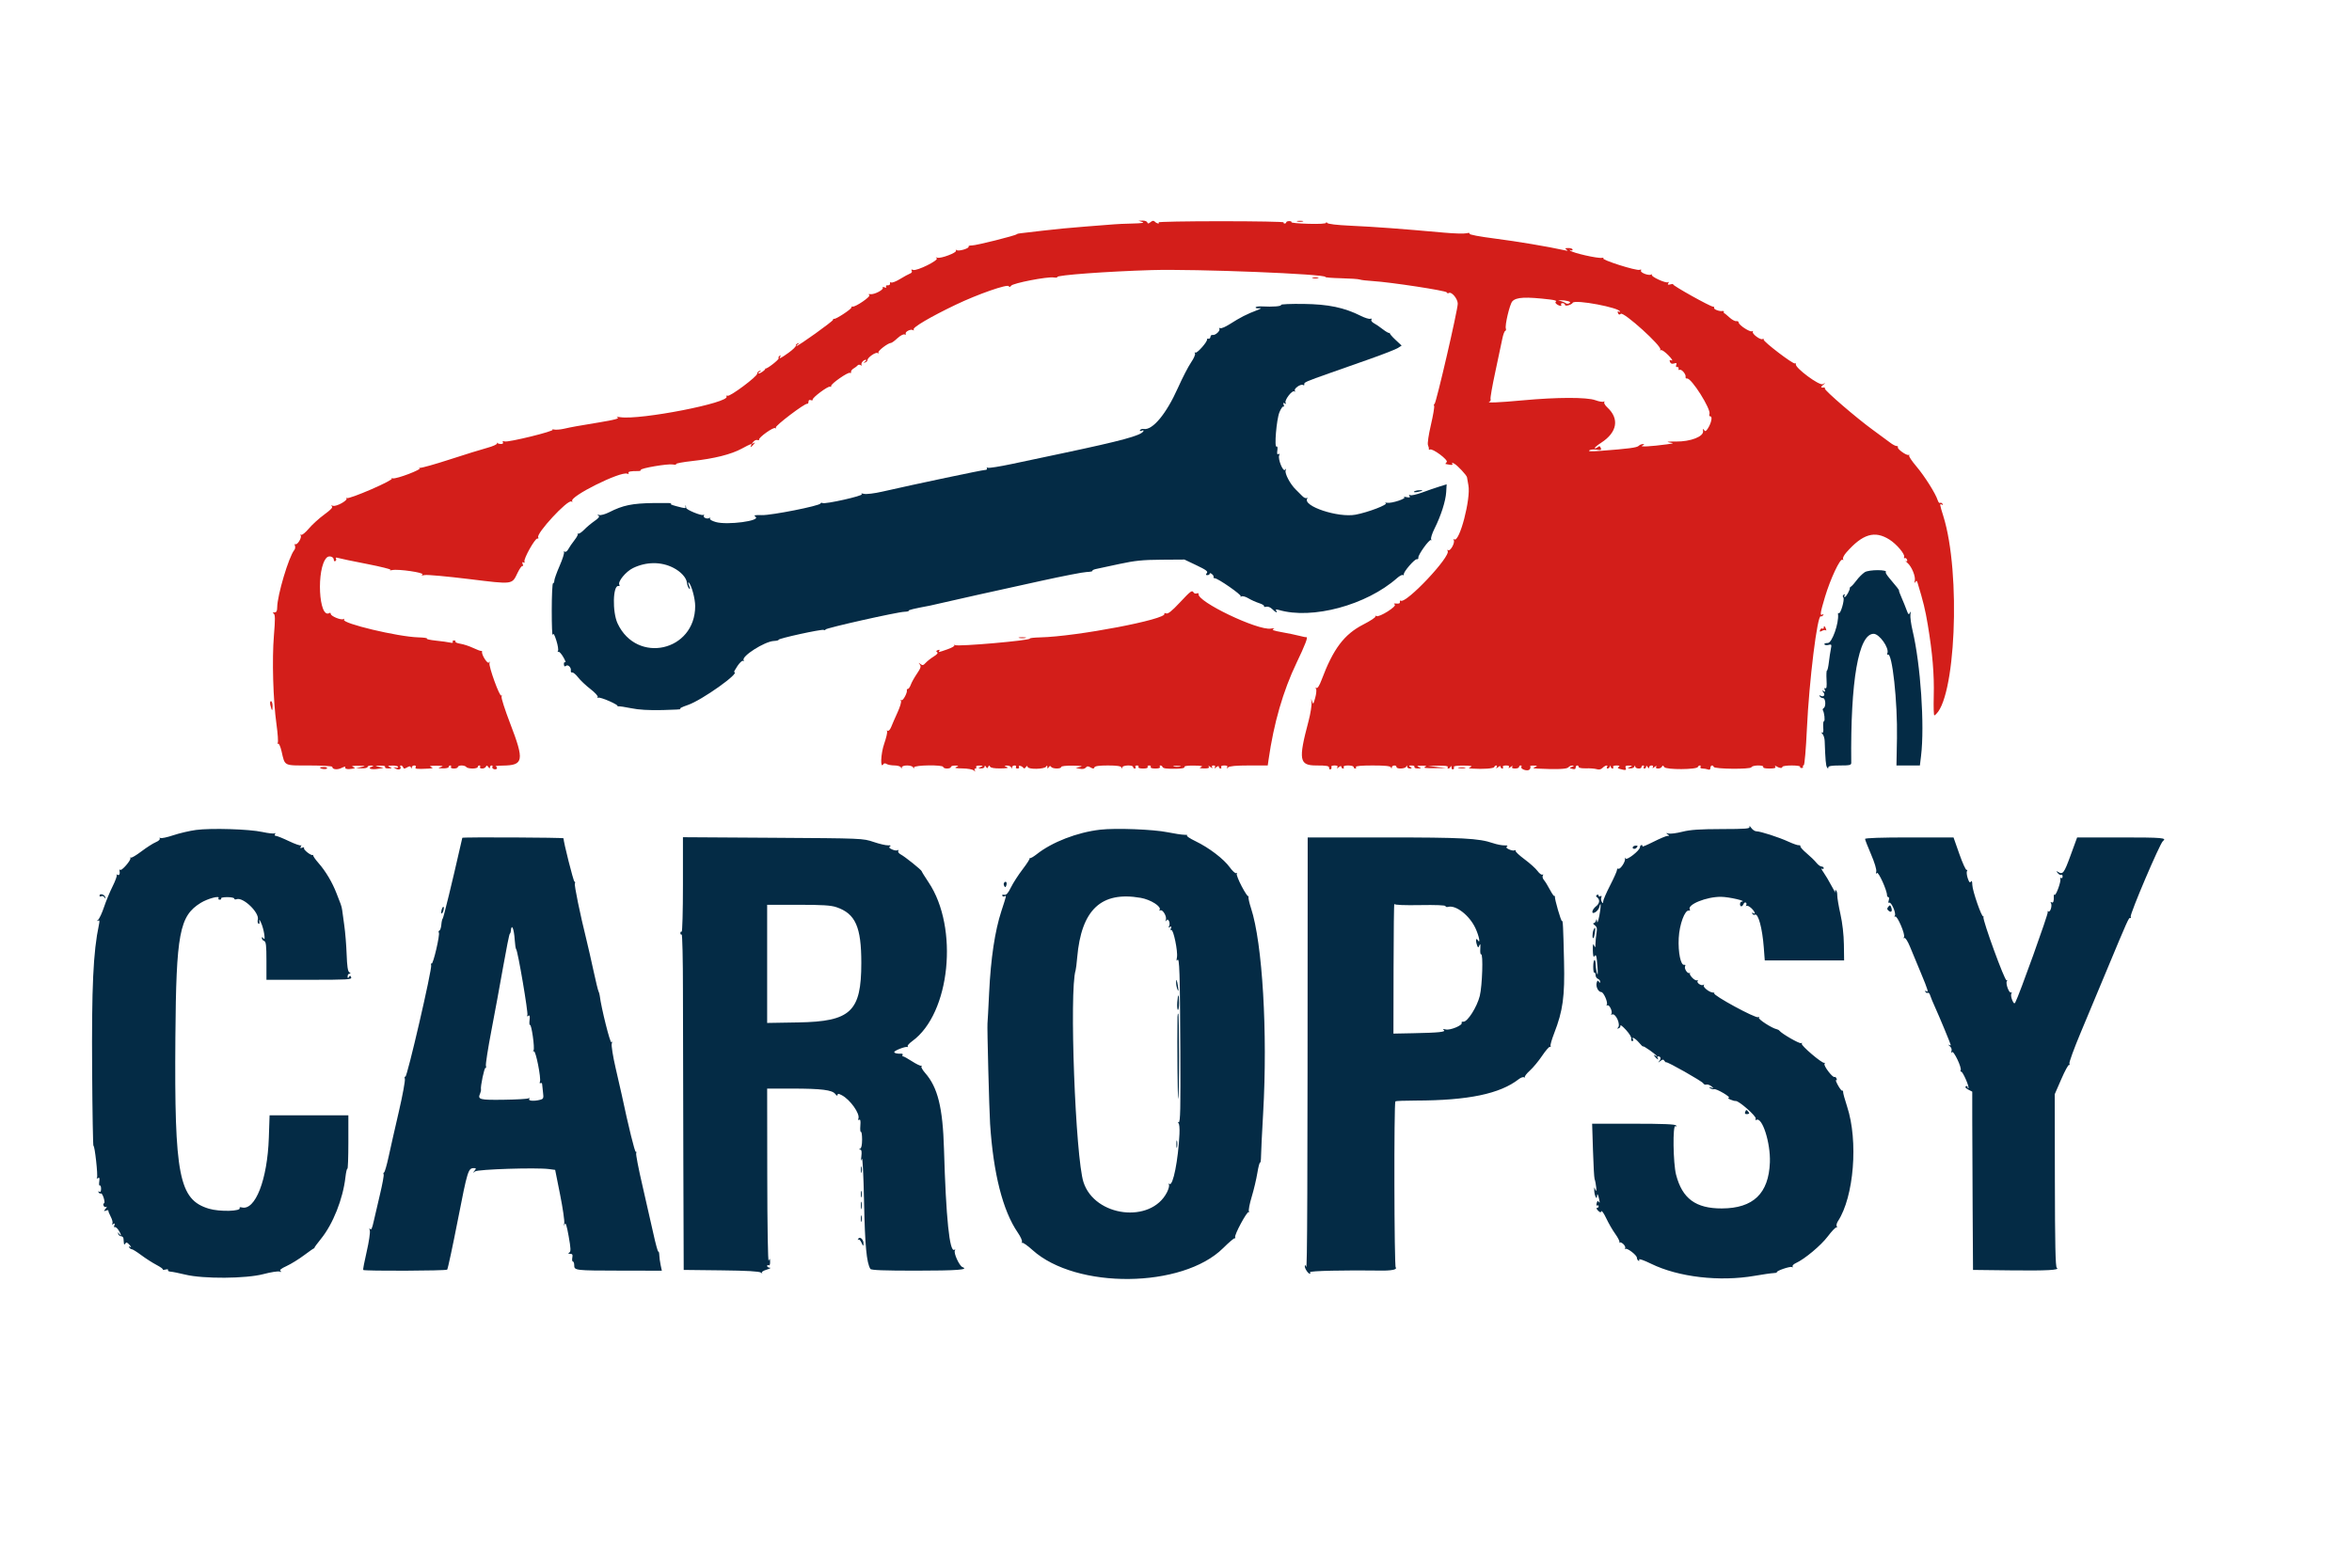 <svg id="svg" version="1.1" xmlns="http://www.w3.org/2000/svg" xmlns:xlink="http://www.w3.org/1999/xlink" width="400" height="266.667" viewBox="0, 0, 400,266.667"><g id="svgg"><path id="path0" d="M194.271 37.760 C 194.717 37.903,194.186 37.986,192.578 38.024 C 191.289 38.054,189.883 38.115,189.453 38.160 C 189.023 38.204,186.855 38.373,184.635 38.536 C 182.415 38.699,179.134 39.014,177.344 39.236 C 175.553 39.458,173.854 39.657,173.568 39.677 C 173.281 39.697,172.988 39.772,172.917 39.844 C 172.671 40.089,166.016 41.755,165.307 41.749 C 164.918 41.745,164.655 41.833,164.724 41.944 C 164.901 42.230,163.094 42.784,162.725 42.556 C 162.548 42.447,162.489 42.479,162.584 42.634 C 162.789 42.966,159.999 44.023,159.411 43.836 C 159.114 43.742,159.081 43.771,159.303 43.932 C 159.739 44.248,155.908 46.146,155.303 45.914 C 155.004 45.799,154.923 45.843,155.052 46.051 C 155.163 46.231,155.046 46.431,154.769 46.534 C 154.509 46.631,153.743 47.049,153.066 47.463 C 152.388 47.876,151.712 48.139,151.562 48.046 C 151.412 47.954,151.321 48.033,151.361 48.223 C 151.400 48.414,151.230 48.552,150.979 48.532 C 150.722 48.512,150.600 48.615,150.697 48.772 C 150.804 48.945,150.701 48.983,150.420 48.875 C 150.165 48.778,150.038 48.810,150.125 48.950 C 150.326 49.275,148.713 50.121,148.047 50.040 C 147.695 49.997,147.630 50.048,147.847 50.196 C 148.170 50.417,145.434 52.290,144.994 52.148 C 144.883 52.113,144.792 52.188,144.792 52.317 C 144.792 52.596,142.152 54.325,141.866 54.232 C 141.757 54.196,141.667 54.274,141.667 54.405 C 141.667 54.648,135.794 58.857,135.466 58.850 C 135.367 58.848,135.462 58.722,135.677 58.570 C 136.024 58.324,136.024 58.307,135.677 58.411 C 135.462 58.476,135.313 58.652,135.345 58.802 C 135.377 58.952,134.820 59.494,134.107 60.006 C 132.752 60.980,132.396 61.141,132.707 60.637 C 132.823 60.449,132.778 60.407,132.588 60.525 C 132.420 60.628,132.346 60.815,132.423 60.939 C 132.550 61.145,130.405 62.813,130.176 62.685 C 130.122 62.655,130.106 62.677,130.139 62.735 C 130.228 62.887,129.343 63.524,129.036 63.529 C 128.893 63.532,128.952 63.409,129.167 63.257 C 129.514 63.012,129.514 62.993,129.167 63.088 C 128.952 63.146,128.776 63.360,128.776 63.563 C 128.776 64.050,124.187 67.477,123.749 67.317 C 123.563 67.249,123.479 67.304,123.563 67.440 C 124.212 68.491,108.945 71.473,105.502 70.967 C 104.902 70.878,104.734 70.905,105.042 71.039 C 105.374 71.184,104.434 71.431,102.047 71.825 C 97.925 72.506,97.361 72.608,95.868 72.940 C 95.243 73.079,94.481 73.132,94.175 73.057 C 93.870 72.983,93.784 72.995,93.985 73.084 C 94.475 73.303,86.462 75.277,85.840 75.090 C 85.523 74.996,85.414 75.045,85.530 75.233 C 85.637 75.406,85.503 75.521,85.193 75.521 C 84.910 75.521,84.630 75.433,84.570 75.326 C 84.510 75.218,84.490 75.262,84.527 75.423 C 84.564 75.584,83.815 75.924,82.857 76.180 C 81.901 76.436,79.047 77.320,76.515 78.146 C 73.982 78.972,71.697 79.615,71.437 79.575 C 71.161 79.532,71.127 79.555,71.354 79.629 C 71.900 79.806,67.436 81.512,66.797 81.370 C 66.510 81.307,66.434 81.326,66.627 81.413 C 66.824 81.501,65.293 82.303,63.152 83.233 C 61.047 84.148,59.190 84.818,59.024 84.724 C 58.859 84.629,58.812 84.649,58.919 84.767 C 59.215 85.094,57.240 86.198,56.641 86.040 C 56.305 85.952,56.233 85.983,56.439 86.127 C 56.661 86.283,56.275 86.701,55.163 87.511 C 54.286 88.150,53.101 89.226,52.530 89.902 C 51.959 90.579,51.372 91.059,51.227 90.969 C 51.077 90.877,51.040 90.933,51.142 91.098 C 51.364 91.456,50.555 92.760,50.235 92.562 C 50.109 92.485,50.076 92.604,50.162 92.828 C 50.248 93.052,50.199 93.381,50.052 93.558 C 49.115 94.689,47.155 101.264,47.141 103.320 C 47.137 103.949,47.018 104.168,46.680 104.171 C 46.355 104.173,46.317 104.234,46.549 104.381 C 46.807 104.545,46.814 105.319,46.585 108.088 C 46.246 112.182,46.445 119.078,47.020 123.203 C 47.239 124.772,47.336 126.188,47.237 126.349 C 47.137 126.511,47.166 126.575,47.301 126.491 C 47.436 126.408,47.701 127.005,47.889 127.818 C 48.476 130.353,48.189 130.208,52.613 130.208 C 54.757 130.208,56.510 130.313,56.510 130.441 C 56.510 130.895,57.365 130.991,58.108 130.620 C 58.523 130.413,58.802 130.343,58.727 130.464 C 58.537 130.771,59.099 130.920,59.879 130.771 C 60.480 130.656,60.491 130.630,60.019 130.446 C 59.686 130.316,60.010 130.251,60.938 130.261 C 62.221 130.275,62.275 130.297,61.458 130.469 L 60.547 130.661 61.523 130.695 C 62.061 130.714,62.500 130.612,62.500 130.469 C 62.500 130.326,62.764 130.217,63.086 130.227 C 63.623 130.243,63.630 130.261,63.170 130.442 C 62.423 130.734,63.192 130.956,64.323 130.774 L 65.234 130.628 64.453 130.449 C 63.694 130.275,63.701 130.269,64.664 130.239 C 65.265 130.220,65.592 130.311,65.495 130.469 C 65.401 130.620,65.640 130.721,66.065 130.711 C 66.709 130.695,66.734 130.666,66.276 130.469 C 65.858 130.289,65.948 130.241,66.732 130.227 C 67.269 130.217,67.708 130.322,67.708 130.461 C 67.708 130.599,67.503 130.649,67.253 130.571 C 66.822 130.437,66.822 130.445,67.255 130.724 C 67.748 131.040,68.334 130.849,68.088 130.451 C 68.005 130.317,68.052 130.208,68.192 130.208 C 68.332 130.208,68.499 130.355,68.564 130.534 C 68.657 130.791,68.795 130.793,69.218 130.543 C 69.639 130.295,69.782 130.295,69.883 130.543 C 69.981 130.785,70.016 130.783,70.032 130.534 C 70.043 130.355,70.235 130.208,70.458 130.208 C 70.681 130.208,70.792 130.326,70.703 130.469 C 70.495 130.805,70.834 130.848,72.852 130.743 C 73.648 130.702,73.732 130.651,73.307 130.469 C 72.935 130.309,73.195 130.247,74.219 130.253 C 75.312 130.258,75.497 130.310,75.000 130.469 C 74.419 130.655,74.454 130.680,75.326 130.703 C 75.863 130.717,76.302 130.612,76.302 130.469 C 76.302 130.326,76.426 130.208,76.578 130.208 C 76.730 130.208,76.781 130.326,76.693 130.469 C 76.601 130.616,76.820 130.729,77.198 130.729 C 77.565 130.729,77.865 130.612,77.865 130.469 C 77.865 130.326,78.151 130.208,78.500 130.208 C 78.850 130.208,79.208 130.326,79.297 130.469 C 79.385 130.612,79.861 130.729,80.354 130.729 C 80.847 130.729,81.250 130.612,81.250 130.469 C 81.250 130.326,81.374 130.208,81.526 130.208 C 81.677 130.208,81.729 130.326,81.641 130.469 C 81.552 130.612,81.711 130.729,81.994 130.729 C 82.277 130.729,82.568 130.583,82.641 130.404 C 82.740 130.159,82.841 130.175,83.049 130.469 C 83.236 130.734,83.327 130.755,83.329 130.534 C 83.332 130.355,83.457 130.208,83.609 130.208 C 83.761 130.208,83.820 130.313,83.741 130.441 C 83.662 130.570,83.768 130.740,83.978 130.821 C 84.187 130.901,84.421 130.865,84.498 130.740 C 84.576 130.615,84.491 130.454,84.312 130.381 C 84.132 130.309,84.669 130.240,85.507 130.229 C 89.064 130.181,89.200 129.400,86.758 123.047 C 85.876 120.755,85.220 118.708,85.300 118.498 C 85.379 118.287,85.356 118.203,85.248 118.311 C 84.982 118.578,83.078 113.330,83.247 112.796 C 83.344 112.490,83.316 112.462,83.146 112.697 C 82.918 113.013,81.867 111.362,81.984 110.872 C 82.010 110.765,81.943 110.699,81.836 110.725 C 81.729 110.751,81.113 110.523,80.469 110.217 C 79.824 109.912,78.854 109.591,78.313 109.505 C 77.772 109.419,77.386 109.257,77.455 109.145 C 77.525 109.033,77.416 108.941,77.214 108.941 C 77.011 108.941,76.917 109.056,77.003 109.196 C 77.098 109.349,76.911 109.392,76.536 109.303 C 76.193 109.221,75.108 109.072,74.127 108.971 C 73.145 108.870,72.460 108.715,72.604 108.626 C 72.748 108.536,72.086 108.442,71.134 108.415 C 67.686 108.319,58.111 106.039,58.502 105.407 C 58.601 105.246,58.552 105.203,58.385 105.307 C 58.015 105.536,56.250 104.807,56.250 104.425 C 56.250 104.266,56.151 104.197,56.029 104.272 C 54.195 105.406,53.763 96.655,55.563 94.847 C 55.965 94.444,56.771 94.696,56.771 95.226 C 56.771 95.433,56.890 95.530,57.035 95.440 C 57.181 95.350,57.225 95.155,57.133 95.006 C 57.026 94.833,57.169 94.800,57.532 94.916 C 57.843 95.014,60.055 95.475,62.447 95.939 C 64.840 96.403,66.621 96.858,66.406 96.949 C 66.191 97.040,66.332 97.050,66.718 96.970 C 67.751 96.757,72.254 97.415,71.827 97.716 C 71.598 97.877,71.745 97.911,72.266 97.817 C 72.695 97.740,76.073 98.048,79.771 98.500 C 87.342 99.427,87.046 99.465,88.028 97.430 C 88.391 96.680,88.778 96.156,88.889 96.267 C 88.999 96.378,89.005 96.248,88.902 95.978 C 88.772 95.639,88.807 95.545,89.015 95.674 C 89.199 95.788,89.268 95.728,89.193 95.521 C 89.021 95.052,91.007 91.520,91.393 91.608 C 91.565 91.647,91.628 91.554,91.533 91.401 C 91.141 90.766,96.548 84.923,97.172 85.309 C 97.348 85.418,97.407 85.385,97.311 85.230 C 96.835 84.460,105.519 80.133,106.661 80.571 C 106.887 80.658,106.990 80.612,106.899 80.466 C 106.748 80.221,107.246 80.117,108.521 80.128 C 108.839 80.131,109.045 80.046,108.980 79.940 C 108.811 79.667,113.551 78.851,114.406 79.006 C 114.796 79.076,115.059 79.044,114.991 78.934 C 114.923 78.823,116.180 78.590,117.785 78.414 C 121.498 78.009,124.341 77.293,126.173 76.302 C 127.724 75.462,127.985 75.375,127.734 75.781 C 127.472 76.205,127.771 76.078,128.158 75.601 C 128.466 75.221,128.462 75.192,128.125 75.391 C 127.785 75.591,127.782 75.562,128.102 75.168 C 128.304 74.919,128.624 74.776,128.815 74.849 C 129.005 74.922,129.133 74.886,129.098 74.769 C 128.997 74.423,131.509 72.625,131.823 72.819 C 131.986 72.920,132.039 72.879,131.944 72.726 C 131.770 72.445,136.880 68.570,137.275 68.685 C 137.399 68.721,137.500 68.562,137.500 68.332 C 137.500 68.068,137.644 67.968,137.888 68.062 C 138.101 68.144,138.247 68.103,138.213 67.973 C 138.126 67.638,140.884 65.594,141.178 65.775 C 141.311 65.857,141.387 65.808,141.348 65.666 C 141.251 65.319,144.240 63.232,144.556 63.426 C 144.692 63.511,144.772 63.444,144.733 63.276 C 144.694 63.109,144.896 62.837,145.182 62.671 C 145.469 62.505,145.778 62.267,145.869 62.141 C 145.961 62.015,146.195 62.005,146.390 62.118 C 146.585 62.231,146.658 62.227,146.552 62.110 C 146.321 61.856,146.815 61.196,147.232 61.202 C 147.394 61.204,147.350 61.330,147.135 61.482 C 146.788 61.728,146.788 61.747,147.135 61.652 C 147.350 61.593,147.526 61.419,147.526 61.265 C 147.526 60.822,148.921 59.842,149.256 60.049 C 149.432 60.158,149.490 60.124,149.393 59.968 C 149.234 59.711,151.034 58.333,151.529 58.333 C 151.661 58.333,152.150 57.976,152.617 57.540 C 153.084 57.103,153.630 56.809,153.830 56.886 C 154.030 56.963,154.126 56.915,154.043 56.781 C 153.842 56.456,154.877 55.915,155.254 56.148 C 155.426 56.254,155.478 56.215,155.379 56.055 C 155.165 55.708,158.210 53.912,162.500 51.855 C 166.288 50.038,171.421 48.249,171.570 48.693 C 171.633 48.884,171.771 48.851,171.966 48.598 C 172.310 48.152,178.092 47.033,179.207 47.197 C 179.599 47.254,179.870 47.221,179.809 47.121 C 179.614 46.806,188.318 46.166,195.833 45.944 C 203.290 45.722,225.705 46.613,225.405 47.119 C 225.357 47.199,226.564 47.295,228.088 47.330 C 229.612 47.366,231.035 47.464,231.250 47.548 C 231.465 47.632,232.468 47.751,233.479 47.812 C 236.494 47.996,245.951 49.441,246.048 49.733 C 246.098 49.882,246.254 49.932,246.396 49.844 C 246.859 49.558,247.917 50.820,247.917 51.659 C 247.917 52.743,244.246 68.599,243.970 68.707 C 243.847 68.755,243.814 68.904,243.897 69.038 C 243.980 69.172,243.735 70.629,243.352 72.275 C 242.949 74.006,242.739 75.459,242.854 75.720 C 242.962 75.969,243.030 76.268,243.004 76.387 C 242.977 76.505,243.055 76.540,243.175 76.466 C 243.606 76.199,246.374 78.261,246.038 78.598 C 245.868 78.767,245.782 78.915,245.846 78.926 C 245.911 78.936,246.234 78.995,246.565 79.057 C 246.958 79.129,247.105 79.069,246.990 78.881 C 246.862 78.674,246.956 78.671,247.329 78.870 C 247.875 79.163,249.471 80.878,249.491 81.194 C 249.497 81.296,249.603 81.905,249.727 82.547 C 250.166 84.821,248.214 92.302,247.325 91.753 C 247.171 91.658,247.133 91.712,247.236 91.879 C 247.490 92.291,246.661 93.809,246.303 93.588 C 246.125 93.478,246.087 93.528,246.203 93.715 C 246.772 94.637,239.134 102.741,238.226 102.179 C 238.106 102.105,238.040 102.200,238.079 102.389 C 238.126 102.615,237.927 102.712,237.500 102.668 C 237.050 102.623,236.957 102.673,237.200 102.830 C 237.644 103.117,234.532 105.076,234.077 104.795 C 233.910 104.691,233.841 104.716,233.924 104.850 C 234.006 104.983,233.078 105.602,231.861 106.225 C 228.592 107.899,226.730 110.376,224.737 115.703 C 224.398 116.608,224.069 117.126,223.898 117.020 C 223.725 116.913,223.693 116.970,223.816 117.168 C 223.925 117.345,223.861 118.036,223.673 118.705 C 223.358 119.829,223.316 119.872,223.128 119.271 C 222.961 118.737,222.945 118.772,223.044 119.467 C 223.110 119.933,222.877 121.398,222.526 122.722 C 220.789 129.270,220.956 130.208,223.856 130.208 C 225.662 130.208,226.042 130.279,226.042 130.614 C 226.042 130.838,226.161 130.947,226.306 130.857 C 226.452 130.767,226.504 130.584,226.421 130.451 C 226.339 130.317,226.578 130.208,226.953 130.208 C 227.429 130.208,227.576 130.307,227.439 130.534 C 227.306 130.755,227.385 130.745,227.684 130.502 C 227.972 130.269,228.125 130.246,228.125 130.437 C 228.125 130.598,228.249 130.729,228.401 130.729 C 228.552 130.729,228.604 130.612,228.516 130.469 C 228.420 130.314,228.730 130.208,229.282 130.208 C 229.791 130.208,230.208 130.326,230.208 130.469 C 230.208 130.612,230.332 130.729,230.484 130.729 C 230.636 130.729,230.687 130.612,230.599 130.469 C 230.495 130.301,231.500 130.208,233.426 130.208 C 235.574 130.208,236.452 130.300,236.546 130.534 C 236.651 130.794,236.682 130.794,236.698 130.534 C 236.722 130.150,237.500 130.087,237.500 130.469 C 237.500 130.848,238.995 130.789,239.150 130.404 C 239.256 130.143,239.286 130.143,239.302 130.404 C 239.314 130.583,239.528 130.727,239.779 130.725 C 240.168 130.722,240.178 130.684,239.844 130.469 C 239.528 130.265,239.565 130.216,240.039 130.212 C 240.361 130.210,240.596 130.296,240.560 130.404 C 240.482 130.639,240.728 130.735,241.341 130.711 C 241.731 130.695,241.721 130.660,241.276 130.469 C 240.870 130.294,240.986 130.245,241.797 130.245 C 242.608 130.245,242.723 130.294,242.318 130.469 C 241.975 130.616,242.508 130.684,243.880 130.667 L 245.964 130.642 244.401 130.469 L 242.839 130.296 244.612 130.252 C 245.738 130.224,246.326 130.303,246.224 130.469 C 246.135 130.612,246.177 130.729,246.317 130.729 C 246.457 130.729,246.630 130.583,246.703 130.404 C 246.779 130.215,246.843 130.276,246.854 130.549 C 246.866 130.808,246.994 130.947,247.140 130.857 C 247.285 130.767,247.337 130.584,247.255 130.451 C 247.167 130.310,247.845 130.216,248.878 130.227 C 250.110 130.239,250.492 130.313,250.130 130.469 C 249.676 130.664,249.709 130.699,250.391 130.743 C 252.201 130.861,254.036 130.731,254.120 130.479 C 254.169 130.330,254.324 130.208,254.464 130.208 C 254.604 130.208,254.630 130.355,254.523 130.534 C 254.390 130.755,254.468 130.745,254.768 130.502 C 255.055 130.269,255.208 130.246,255.208 130.437 C 255.208 130.598,255.332 130.729,255.484 130.729 C 255.636 130.729,255.687 130.612,255.599 130.469 C 255.507 130.320,255.732 130.208,256.120 130.208 C 256.596 130.208,256.743 130.307,256.606 130.534 C 256.492 130.724,256.615 130.696,256.901 130.469 C 257.187 130.241,257.310 130.214,257.196 130.404 C 257.060 130.630,257.203 130.729,257.667 130.729 C 258.033 130.729,258.333 130.612,258.333 130.469 C 258.333 130.326,258.457 130.208,258.609 130.208 C 258.761 130.208,258.823 130.308,258.747 130.431 C 258.499 130.832,259.819 131.266,260.134 130.886 C 260.287 130.702,260.335 130.474,260.241 130.380 C 260.147 130.285,260.411 130.217,260.829 130.227 C 261.489 130.243,261.520 130.274,261.068 130.469 C 260.635 130.655,260.701 130.700,261.458 130.739 C 264.670 130.903,266.472 130.833,266.721 130.534 C 266.869 130.355,267.182 130.217,267.415 130.227 C 267.744 130.241,267.725 130.289,267.332 130.443 C 266.848 130.633,266.851 130.648,267.397 130.791 C 267.786 130.893,267.969 130.824,267.969 130.575 C 267.969 130.373,268.086 130.208,268.229 130.208 C 268.372 130.208,268.490 130.328,268.490 130.474 C 268.490 130.622,269.032 130.720,269.727 130.695 C 270.407 130.671,271.228 130.736,271.550 130.839 C 271.940 130.963,272.274 130.888,272.545 130.617 C 272.996 130.166,273.562 130.056,273.307 130.469 C 273.219 130.612,273.261 130.729,273.400 130.729 C 273.540 130.729,273.714 130.583,273.786 130.404 C 273.891 130.143,273.921 130.143,273.938 130.404 C 273.949 130.583,274.082 130.729,274.234 130.729 C 274.386 130.729,274.437 130.612,274.349 130.469 C 274.256 130.318,274.497 130.210,274.920 130.212 C 275.420 130.215,275.541 130.286,275.304 130.437 C 275.044 130.601,275.110 130.698,275.564 130.820 C 276.479 131.065,276.633 131.027,276.468 130.599 C 276.357 130.309,276.500 130.213,277.026 130.227 C 277.656 130.243,277.677 130.270,277.214 130.469 C 276.709 130.685,276.711 130.693,277.257 130.711 C 277.567 130.721,277.880 130.583,277.953 130.404 C 278.058 130.143,278.088 130.143,278.104 130.404 C 278.129 130.787,279.167 130.851,279.167 130.469 C 279.167 130.326,279.291 130.208,279.442 130.208 C 279.594 130.208,279.646 130.326,279.557 130.469 C 279.469 130.612,279.520 130.729,279.672 130.729 C 279.824 130.729,279.950 130.583,279.952 130.404 C 279.955 130.187,280.040 130.208,280.208 130.469 C 280.377 130.729,280.462 130.751,280.465 130.534 C 280.467 130.355,280.651 130.208,280.875 130.208 C 281.130 130.208,281.208 130.329,281.085 130.534 C 280.971 130.724,281.094 130.696,281.380 130.469 C 281.666 130.241,281.789 130.214,281.675 130.404 C 281.545 130.620,281.652 130.729,281.994 130.729 C 282.277 130.729,282.570 130.583,282.645 130.404 C 282.747 130.163,282.851 130.185,283.045 130.488 C 283.345 130.956,288.596 130.929,288.759 130.459 C 288.806 130.321,288.960 130.208,289.100 130.208 C 289.239 130.208,289.281 130.326,289.193 130.469 C 289.104 130.612,289.263 130.729,289.547 130.729 C 289.830 130.729,290.247 130.800,290.473 130.887 C 290.744 130.991,290.885 130.901,290.885 130.627 C 290.885 130.177,291.307 130.048,291.450 130.455 C 291.582 130.830,297.735 130.884,297.859 130.511 C 297.915 130.344,298.426 130.208,298.995 130.208 C 299.619 130.208,299.967 130.312,299.870 130.469 C 299.771 130.628,300.176 130.729,300.911 130.729 C 301.754 130.729,302.058 130.639,301.928 130.429 C 301.801 130.223,301.858 130.200,302.108 130.356 C 302.628 130.680,303.125 130.724,303.125 130.446 C 303.125 130.315,303.835 130.208,304.703 130.208 C 305.571 130.208,306.220 130.306,306.147 130.425 C 306.073 130.545,306.178 130.642,306.380 130.642 C 306.582 130.642,306.694 130.555,306.628 130.448 C 306.561 130.340,306.621 130.214,306.761 130.165 C 306.904 130.116,307.137 127.424,307.297 123.958 C 307.672 115.825,309.077 104.473,309.663 104.835 C 309.771 104.902,309.945 104.819,310.048 104.652 C 310.166 104.461,310.124 104.416,309.936 104.532 C 309.478 104.815,309.564 104.228,310.378 101.517 C 311.294 98.466,312.935 94.968,313.335 95.215 C 313.504 95.320,313.549 95.274,313.444 95.105 C 313.346 94.947,313.592 94.445,313.990 93.991 C 316.771 90.817,318.825 90.200,321.334 91.784 C 322.554 92.555,324.012 94.276,323.835 94.739 C 323.763 94.926,323.807 95.015,323.934 94.937 C 324.061 94.859,324.234 94.976,324.319 95.197 C 324.421 95.463,324.363 95.543,324.151 95.434 C 323.973 95.342,324.082 95.483,324.392 95.746 C 325.122 96.365,325.832 98.108,325.638 98.805 C 325.532 99.186,325.559 99.245,325.728 99.001 C 325.919 98.726,326.000 98.753,326.115 99.132 C 327.096 102.355,327.423 103.698,327.850 106.250 C 328.659 111.088,328.966 114.747,328.868 118.401 C 328.817 120.284,328.867 121.770,328.977 121.701 C 332.575 119.475,333.553 97.496,330.488 87.760 C 329.868 85.793,329.842 85.581,330.249 85.832 C 330.436 85.948,330.478 85.903,330.361 85.713 C 330.257 85.545,330.072 85.470,329.949 85.546 C 329.826 85.622,329.643 85.419,329.543 85.095 C 329.196 83.970,327.318 80.989,325.913 79.333 C 325.137 78.418,324.584 77.586,324.686 77.485 C 324.787 77.383,324.737 77.339,324.576 77.387 C 324.196 77.499,322.602 76.340,322.768 76.072 C 322.837 75.960,322.736 75.868,322.543 75.868 C 322.350 75.868,321.857 75.607,321.448 75.289 C 321.038 74.970,319.707 73.989,318.490 73.109 C 315.785 71.153,310.262 66.397,310.352 66.101 C 310.387 65.982,310.329 65.899,310.221 65.916 C 309.657 66.005,309.590 65.842,310.041 65.480 C 310.531 65.088,310.529 65.084,309.984 65.347 C 309.388 65.635,305.245 62.553,305.410 61.944 C 305.449 61.799,305.381 61.742,305.258 61.818 C 304.968 61.997,299.847 58.091,299.941 57.763 C 299.981 57.626,299.895 57.586,299.752 57.675 C 299.401 57.892,297.894 56.757,298.097 56.429 C 298.185 56.286,298.130 56.248,297.975 56.344 C 297.636 56.554,295.706 55.299,295.697 54.863 C 295.694 54.695,295.507 54.588,295.282 54.625 C 295.057 54.662,294.532 54.376,294.116 53.991 C 293.700 53.605,293.301 53.282,293.229 53.272 C 293.158 53.263,293.130 53.162,293.168 53.048 C 293.206 52.933,293.089 52.868,292.908 52.903 C 292.418 52.998,291.380 52.597,291.521 52.368 C 291.589 52.259,291.502 52.166,291.330 52.160 C 290.835 52.145,284.369 48.530,284.537 48.363 C 284.619 48.280,284.423 48.281,284.100 48.366 C 283.659 48.481,283.565 48.434,283.723 48.178 C 283.856 47.963,283.833 47.899,283.659 48.006 C 283.299 48.229,280.682 47.016,280.930 46.741 C 281.034 46.626,280.987 46.607,280.824 46.700 C 280.393 46.946,278.873 46.358,279.079 46.024 C 279.185 45.853,279.098 45.804,278.853 45.898 C 278.303 46.109,272.155 44.148,272.656 43.921 C 272.874 43.823,272.777 43.795,272.437 43.859 C 271.722 43.994,267.438 43.018,267.057 42.634 C 266.883 42.458,266.905 42.432,267.122 42.555 C 267.301 42.656,267.448 42.615,267.448 42.463 C 267.448 42.312,267.126 42.189,266.732 42.191 C 266.164 42.195,266.096 42.250,266.406 42.460 C 266.704 42.662,266.643 42.690,266.146 42.581 C 263.217 41.938,258.017 41.064,254.269 40.585 C 251.586 40.242,249.830 39.908,249.923 39.758 C 250.016 39.606,249.807 39.575,249.392 39.680 C 249.014 39.774,247.327 39.728,245.642 39.577 C 238.044 38.896,233.946 38.592,229.688 38.395 C 227.349 38.286,225.839 38.107,225.720 37.925 C 225.615 37.762,225.527 37.747,225.525 37.891 C 225.523 38.054,224.400 38.121,222.521 38.070 C 220.871 38.026,219.573 37.904,219.637 37.800 C 219.701 37.697,219.528 37.612,219.252 37.612 C 218.976 37.612,218.750 37.704,218.750 37.816 C 218.750 37.929,218.626 38.021,218.474 38.021 C 218.323 38.021,218.253 37.933,218.319 37.826 C 218.386 37.718,213.599 37.630,207.682 37.630 C 201.766 37.630,196.979 37.718,197.046 37.826 C 197.236 38.135,196.750 38.053,196.417 37.719 C 196.189 37.491,196.008 37.507,195.672 37.784 C 195.328 38.068,195.203 38.078,195.118 37.826 C 195.058 37.646,194.696 37.512,194.314 37.526 L 193.620 37.552 194.271 37.760 M220.638 37.680 C 220.889 37.745,221.299 37.745,221.549 37.680 C 221.800 37.614,221.595 37.560,221.094 37.560 C 220.592 37.560,220.387 37.614,220.638 37.680 M223.242 47.315 C 223.493 47.380,223.903 47.380,224.154 47.315 C 224.404 47.249,224.199 47.196,223.698 47.196 C 223.197 47.196,222.992 47.249,223.242 47.315 M263.640 50.949 C 264.339 51.032,264.791 51.175,264.646 51.266 C 264.472 51.375,264.486 51.522,264.687 51.693 C 265.114 52.055,265.699 52.153,265.499 51.829 C 265.408 51.683,265.517 51.563,265.740 51.563 C 265.963 51.563,266.146 51.688,266.146 51.840 C 266.146 52.164,267.231 51.888,267.480 51.500 C 267.868 50.898,275.521 52.341,275.521 53.017 C 275.521 53.093,275.405 53.084,275.263 52.997 C 275.115 52.905,275.073 53.011,275.164 53.248 C 275.278 53.547,275.411 53.584,275.652 53.384 C 276.134 52.984,282.700 58.924,282.369 59.461 C 282.282 59.601,282.327 59.644,282.470 59.556 C 282.612 59.468,283.186 59.867,283.747 60.443 C 284.307 61.018,284.559 61.410,284.307 61.314 C 283.956 61.181,283.887 61.240,284.012 61.567 C 284.124 61.859,284.345 61.941,284.706 61.827 C 285.119 61.696,285.200 61.750,285.075 62.076 C 284.978 62.329,285.039 62.469,285.231 62.432 C 285.405 62.398,285.515 62.525,285.475 62.715 C 285.436 62.904,285.508 62.995,285.636 62.916 C 285.951 62.722,286.759 63.648,286.665 64.095 C 286.623 64.292,286.735 64.424,286.914 64.388 C 287.639 64.243,291.033 69.624,290.725 70.429 C 290.637 70.658,290.707 70.833,290.886 70.833 C 291.276 70.833,291.030 71.988,290.449 72.886 C 290.127 73.383,289.999 73.435,289.804 73.146 C 289.620 72.873,289.580 72.912,289.638 73.307 C 289.776 74.254,287.519 75.135,285.026 75.107 C 283.739 75.092,283.291 75.146,283.854 75.247 C 284.760 75.408,284.757 75.411,283.464 75.585 C 280.763 75.950,278.762 76.054,279.297 75.803 C 279.674 75.625,279.706 75.552,279.414 75.539 C 279.192 75.529,278.867 75.664,278.691 75.840 C 278.386 76.146,276.987 76.328,272.135 76.697 C 270.643 76.810,270.042 76.781,270.290 76.607 C 270.493 76.465,271.052 76.413,271.532 76.491 C 272.270 76.610,272.380 76.565,272.240 76.200 C 272.110 75.861,271.996 75.834,271.708 76.072 C 271.507 76.239,271.281 76.316,271.208 76.242 C 271.134 76.169,271.635 75.746,272.321 75.302 C 275.047 73.537,275.442 71.228,273.349 69.298 C 272.977 68.955,272.745 68.556,272.835 68.411 C 272.924 68.267,272.874 68.225,272.724 68.317 C 272.574 68.410,271.941 68.301,271.317 68.074 C 269.869 67.548,264.810 67.558,258.984 68.097 C 254.851 68.480,252.708 68.565,253.306 68.322 C 253.477 68.252,253.562 68.053,253.495 67.878 C 253.428 67.704,253.790 65.631,254.300 63.273 C 254.810 60.914,255.343 58.398,255.483 57.682 C 255.624 56.966,255.848 56.343,255.980 56.298 C 256.112 56.253,256.165 56.072,256.098 55.895 C 255.896 55.369,256.753 51.753,257.196 51.264 C 257.856 50.534,259.470 50.456,263.640 50.949 M266.624 51.212 C 267.063 51.329,267.138 51.432,266.893 51.584 C 266.706 51.699,266.433 51.695,266.285 51.576 C 266.137 51.456,265.781 51.301,265.495 51.230 L 264.974 51.102 265.495 51.075 C 265.781 51.061,266.289 51.122,266.624 51.212 M200.617 102.526 C 199.271 103.961,198.640 104.461,198.325 104.340 C 198.085 104.248,197.951 104.271,198.025 104.392 C 198.598 105.319,183.118 108.272,176.913 108.419 C 175.889 108.444,175.094 108.533,175.146 108.619 C 175.341 108.936,162.928 110.022,162.423 109.732 C 162.250 109.633,162.196 109.648,162.302 109.765 C 162.408 109.882,161.881 110.190,161.130 110.449 C 159.500 111.012,159.565 111.001,159.764 110.680 C 159.857 110.530,159.746 110.491,159.497 110.586 C 159.197 110.701,159.162 110.806,159.376 110.938 C 159.575 111.061,159.371 111.319,158.795 111.675 C 158.307 111.976,157.693 112.461,157.430 112.751 C 157.036 113.187,156.879 113.223,156.536 112.955 C 156.181 112.678,156.165 112.688,156.429 113.028 C 156.679 113.349,156.585 113.650,155.945 114.590 C 155.509 115.231,155.036 116.077,154.894 116.471 C 154.753 116.865,154.531 117.188,154.402 117.188 C 154.272 117.188,154.195 117.275,154.229 117.383 C 154.357 117.788,153.574 119.257,153.315 119.097 C 153.161 119.002,153.122 119.056,153.224 119.221 C 153.323 119.381,153.068 120.249,152.656 121.149 C 152.244 122.050,151.758 123.166,151.575 123.630 C 151.391 124.093,151.120 124.397,150.971 124.305 C 150.822 124.213,150.772 124.254,150.860 124.396 C 150.948 124.538,150.727 125.496,150.369 126.525 C 149.779 128.221,149.676 130.893,150.236 129.987 C 150.344 129.813,150.543 129.803,150.788 129.958 C 150.999 130.091,151.602 130.202,152.127 130.204 C 152.652 130.207,153.141 130.355,153.213 130.534 C 153.318 130.794,153.348 130.794,153.365 130.534 C 153.377 130.341,153.748 130.208,154.275 130.208 C 154.765 130.208,155.224 130.355,155.296 130.534 C 155.401 130.794,155.432 130.794,155.448 130.534 C 155.474 130.127,160.417 130.062,160.417 130.469 C 160.417 130.612,160.710 130.729,161.068 130.729 C 161.426 130.729,161.719 130.612,161.719 130.469 C 161.719 130.326,162.041 130.217,162.435 130.227 C 163.069 130.243,163.092 130.270,162.630 130.469 C 162.260 130.628,162.564 130.698,163.685 130.711 C 164.560 130.721,165.416 130.874,165.611 131.055 C 165.892 131.315,165.925 131.315,165.778 131.055 C 165.677 130.876,165.725 130.729,165.885 130.729 C 166.046 130.729,166.104 130.612,166.016 130.469 C 165.922 130.317,166.161 130.216,166.586 130.227 C 167.230 130.243,167.255 130.272,166.797 130.469 C 166.300 130.682,166.303 130.693,166.862 130.711 C 167.184 130.721,167.450 130.583,167.452 130.404 C 167.455 130.165,167.516 130.173,167.681 130.433 C 167.871 130.733,167.931 130.733,168.067 130.433 C 168.193 130.158,168.263 130.152,168.381 130.404 C 168.480 130.616,169.093 130.723,170.139 130.711 C 171.277 130.698,171.593 130.627,171.224 130.469 C 170.720 130.252,170.721 130.244,171.267 130.227 C 171.578 130.217,171.891 130.355,171.963 130.534 C 172.068 130.794,172.098 130.794,172.115 130.534 C 172.126 130.355,172.318 130.208,172.541 130.208 C 172.765 130.208,172.875 130.326,172.786 130.469 C 172.698 130.612,172.815 130.729,173.047 130.729 C 173.279 130.729,173.394 130.609,173.303 130.462 C 173.094 130.123,173.762 130.250,174.023 130.599 C 174.147 130.764,174.302 130.730,174.448 130.504 C 174.624 130.232,174.702 130.225,174.785 130.475 C 174.930 130.911,177.625 130.853,177.908 130.407 C 178.067 130.157,178.119 130.172,178.125 130.469 C 178.132 130.787,178.174 130.794,178.357 130.506 C 178.513 130.260,178.635 130.240,178.759 130.441 C 178.981 130.800,180.469 130.824,180.469 130.469 C 180.469 130.315,181.295 130.221,182.487 130.239 C 183.850 130.260,184.251 130.327,183.724 130.447 L 182.943 130.624 183.657 130.770 C 184.092 130.859,184.483 130.783,184.656 130.574 C 184.881 130.303,185.051 130.297,185.473 130.546 C 185.892 130.792,186.031 130.790,186.123 130.534 C 186.205 130.309,186.912 130.208,188.411 130.208 C 189.904 130.208,190.623 130.310,190.713 130.534 C 190.818 130.794,190.848 130.794,190.865 130.534 C 190.889 130.145,192.708 130.081,192.708 130.469 C 192.708 130.612,192.832 130.729,192.984 130.729 C 193.136 130.729,193.187 130.612,193.099 130.469 C 193.010 130.326,193.128 130.208,193.359 130.208 C 193.591 130.208,193.708 130.326,193.620 130.469 C 193.524 130.624,193.839 130.729,194.401 130.729 C 194.963 130.729,195.278 130.624,195.182 130.469 C 195.094 130.326,195.211 130.208,195.443 130.208 C 195.674 130.208,195.792 130.326,195.703 130.469 C 195.607 130.624,195.923 130.729,196.484 130.729 C 197.046 130.729,197.362 130.624,197.266 130.469 C 197.177 130.326,197.219 130.208,197.359 130.208 C 197.499 130.208,197.652 130.314,197.700 130.444 C 197.804 130.727,198.376 130.799,200.211 130.759 C 201.059 130.741,201.531 130.629,201.432 130.469 C 201.331 130.304,201.924 130.215,203.045 130.227 C 204.277 130.239,204.659 130.313,204.297 130.469 C 203.881 130.647,203.976 130.696,204.768 130.711 C 205.495 130.724,205.708 130.642,205.564 130.404 C 205.450 130.214,205.573 130.241,205.859 130.469 C 206.145 130.696,206.268 130.724,206.154 130.534 C 206.030 130.327,206.112 130.208,206.380 130.208 C 206.648 130.208,206.730 130.327,206.606 130.534 C 206.473 130.755,206.552 130.745,206.851 130.502 C 207.138 130.269,207.292 130.246,207.292 130.437 C 207.292 130.598,207.416 130.729,207.567 130.729 C 207.719 130.729,207.771 130.612,207.682 130.469 C 207.591 130.320,207.815 130.208,208.203 130.208 C 208.673 130.208,208.828 130.310,208.701 130.534 C 208.554 130.794,208.587 130.794,208.868 130.534 C 209.109 130.310,210.218 130.208,212.410 130.208 L 215.601 130.208 215.741 129.232 C 216.629 123.014,218.215 117.520,220.498 112.760 C 221.957 109.717,222.496 108.315,222.180 108.386 C 222.084 108.408,221.536 108.301,220.964 108.150 C 220.391 107.999,219.056 107.722,217.997 107.535 C 216.604 107.288,216.208 107.137,216.565 106.989 C 216.865 106.863,216.694 106.840,216.124 106.928 C 213.877 107.277,203.498 102.295,203.838 101.031 C 203.872 100.904,203.737 100.862,203.539 100.939 C 203.340 101.015,203.100 100.952,203.006 100.799 C 202.722 100.340,202.550 100.464,200.617 102.526 M310.156 106.786 C 310.156 106.938,310.051 106.997,309.923 106.918 C 309.795 106.839,309.622 106.952,309.538 107.169 C 309.418 107.484,309.485 107.512,309.867 107.307 C 310.132 107.165,310.428 107.130,310.526 107.228 C 310.624 107.326,310.627 107.204,310.533 106.958 C 310.339 106.455,310.156 106.371,310.156 106.786 M173.375 108.518 C 173.699 108.580,174.168 108.577,174.417 108.512 C 174.666 108.447,174.401 108.396,173.828 108.399 C 173.255 108.402,173.051 108.455,173.375 108.518 M45.995 119.987 C 46.240 121.009,46.354 121.044,46.354 120.095 C 46.354 119.642,46.235 119.271,46.089 119.271 C 45.931 119.271,45.893 119.562,45.995 119.987 M200.719 130.387 C 200.470 130.452,200.001 130.455,199.678 130.393 C 199.354 130.330,199.557 130.277,200.130 130.274 C 200.703 130.271,200.968 130.322,200.719 130.387 M54.427 130.569 C 54.427 130.800,55.481 130.921,55.614 130.705 C 55.694 130.575,55.460 130.469,55.093 130.469 C 54.727 130.469,54.427 130.514,54.427 130.569 M248.115 130.653 C 248.439 130.715,248.908 130.713,249.157 130.648 C 249.406 130.582,249.141 130.532,248.568 130.534 C 247.995 130.537,247.791 130.591,248.115 130.653 " stroke="none" fill="#d31e1a" fill-rule="evenodd"></path><path id="path1" d="M217.864 51.865 C 218.010 52.100,216.437 52.226,214.648 52.122 C 214.040 52.086,213.542 52.164,213.542 52.295 C 213.542 52.425,213.864 52.484,214.258 52.425 C 214.652 52.366,214.388 52.540,213.672 52.810 C 212.045 53.425,210.928 53.998,209.165 55.122 C 208.405 55.606,207.654 55.923,207.497 55.825 C 207.339 55.727,207.284 55.767,207.375 55.915 C 207.583 56.251,206.691 57.078,206.229 56.977 C 206.039 56.935,205.872 57.077,205.859 57.292 C 205.846 57.507,205.695 57.653,205.522 57.617 C 205.349 57.581,205.238 57.640,205.273 57.747 C 205.388 58.094,203.580 60.146,203.308 59.978 C 203.159 59.886,203.125 59.945,203.229 60.114 C 203.330 60.278,203.030 60.970,202.561 61.651 C 202.092 62.333,201.082 64.291,200.318 66.002 C 198.343 70.420,196.008 73.222,194.512 72.969 C 194.262 72.926,193.981 73.013,193.890 73.162 C 193.786 73.329,193.893 73.366,194.170 73.260 C 194.461 73.148,194.555 73.189,194.439 73.376 C 193.994 74.095,190.751 74.975,180.721 77.097 C 177.932 77.686,174.017 78.515,172.020 78.937 C 170.023 79.359,168.230 79.643,168.035 79.569 C 167.840 79.494,167.753 79.549,167.840 79.690 C 167.928 79.832,167.770 79.948,167.489 79.948 C 167.026 79.948,155.963 82.283,150.067 83.624 C 148.700 83.936,147.351 84.100,146.942 84.005 C 146.505 83.904,146.355 83.926,146.560 84.063 C 146.942 84.319,140.278 85.815,139.873 85.565 C 139.738 85.482,139.589 85.518,139.540 85.646 C 139.391 86.045,131.236 87.663,129.586 87.622 C 128.306 87.590,128.126 87.638,128.495 87.908 C 129.433 88.594,123.718 89.355,121.755 88.805 C 121.076 88.615,120.652 88.364,120.748 88.208 C 120.839 88.061,120.789 88.017,120.637 88.112 C 120.244 88.355,119.500 88.021,119.703 87.693 C 119.796 87.543,119.750 87.495,119.600 87.588 C 119.292 87.778,116.676 86.697,116.694 86.387 C 116.700 86.276,116.658 86.100,116.599 85.996 C 116.540 85.892,116.527 85.954,116.571 86.133 C 116.667 86.527,116.615 86.525,114.974 86.090 C 114.089 85.856,113.839 85.708,114.193 85.630 C 114.479 85.567,113.132 85.538,111.198 85.567 C 107.482 85.622,105.965 85.935,103.595 87.136 C 102.922 87.476,102.161 87.686,101.902 87.603 C 101.567 87.494,101.529 87.520,101.769 87.693 C 102.021 87.874,101.852 88.110,101.097 88.634 C 100.542 89.018,99.762 89.673,99.363 90.089 C 98.964 90.506,98.505 90.816,98.342 90.778 C 98.180 90.741,98.136 90.760,98.246 90.821 C 98.355 90.882,98.109 91.360,97.698 91.885 C 97.287 92.409,96.810 93.105,96.639 93.432 C 96.467 93.760,96.200 93.946,96.040 93.847 C 95.882 93.750,95.825 93.787,95.914 93.930 C 96.002 94.073,95.670 95.116,95.176 96.249 C 94.682 97.381,94.276 98.512,94.274 98.763 C 94.272 99.014,94.173 99.219,94.054 99.219 C 93.934 99.219,93.836 101.296,93.835 103.834 C 93.834 106.372,93.907 108.238,93.998 107.979 C 94.116 107.641,94.291 107.917,94.621 108.965 C 94.874 109.766,94.997 110.555,94.896 110.720 C 94.794 110.884,94.820 110.951,94.953 110.869 C 95.086 110.786,95.467 111.192,95.800 111.771 C 96.133 112.350,96.284 112.748,96.135 112.656 C 95.980 112.560,95.881 112.707,95.904 113.002 C 95.930 113.359,96.034 113.439,96.244 113.265 C 96.602 112.967,97.193 113.558,97.079 114.100 C 97.039 114.294,97.147 114.425,97.320 114.392 C 97.493 114.358,97.940 114.730,98.313 115.219 C 98.686 115.708,99.627 116.598,100.404 117.198 C 101.181 117.798,101.742 118.410,101.650 118.559 C 101.557 118.708,101.592 118.763,101.726 118.680 C 101.860 118.597,102.712 118.857,103.619 119.259 C 104.526 119.660,105.167 120.042,105.043 120.108 C 104.919 120.174,104.960 120.193,105.133 120.152 C 105.307 120.110,106.297 120.253,107.333 120.469 C 108.624 120.738,110.323 120.837,112.722 120.782 C 114.649 120.739,116.003 120.659,115.730 120.606 C 115.431 120.547,115.931 120.274,116.994 119.916 C 119.361 119.118,126.089 114.323,124.841 114.323 C 124.781 114.323,125.041 113.856,125.419 113.286 C 125.796 112.715,126.226 112.323,126.374 112.414 C 126.523 112.506,126.565 112.455,126.469 112.300 C 126.062 111.641,130.025 109.115,131.597 109.032 C 132.093 109.006,132.458 108.916,132.407 108.832 C 132.278 108.620,139.802 106.975,140.089 107.152 C 140.216 107.231,140.359 107.195,140.407 107.073 C 140.509 106.815,152.597 104.102,153.817 104.064 C 154.269 104.050,154.597 103.970,154.545 103.887 C 154.466 103.759,155.370 103.542,158.203 103.009 C 158.490 102.956,159.486 102.729,160.417 102.506 C 161.348 102.283,163.984 101.687,166.276 101.182 C 168.568 100.676,173.431 99.604,177.083 98.798 C 180.736 97.993,184.210 97.318,184.804 97.300 C 185.398 97.281,185.839 97.192,185.785 97.102 C 185.730 97.012,186.006 96.870,186.397 96.786 C 186.789 96.703,188.574 96.319,190.365 95.934 C 193.023 95.363,194.336 95.229,197.526 95.208 L 201.432 95.182 203.484 96.157 C 205.118 96.934,205.476 97.203,205.246 97.481 C 205.026 97.746,205.049 97.830,205.343 97.830 C 205.555 97.830,205.729 97.718,205.729 97.581 C 205.729 97.444,205.904 97.477,206.117 97.654 C 206.330 97.831,206.453 98.060,206.389 98.163 C 206.325 98.266,206.414 98.354,206.587 98.357 C 207.135 98.369,211.210 101.202,211.004 101.429 C 210.896 101.548,210.956 101.560,211.138 101.456 C 211.319 101.351,211.847 101.494,212.309 101.773 C 212.772 102.052,213.592 102.421,214.130 102.594 C 214.668 102.766,215.049 103.003,214.976 103.122 C 214.903 103.240,215.067 103.278,215.340 103.207 C 215.635 103.130,216.059 103.299,216.382 103.622 C 216.975 104.214,217.330 104.347,217.032 103.865 C 216.900 103.652,217.029 103.618,217.472 103.749 C 223.148 105.428,232.391 102.940,237.599 98.331 C 238.012 97.966,238.454 97.732,238.582 97.811 C 238.710 97.891,238.783 97.840,238.743 97.698 C 238.638 97.319,240.592 95.048,240.961 95.121 C 241.134 95.155,241.248 95.039,241.214 94.865 C 241.125 94.413,243.115 91.643,243.365 91.870 C 243.480 91.973,243.492 91.915,243.392 91.742 C 243.293 91.569,243.550 90.748,243.965 89.919 C 245.064 87.721,245.859 85.237,245.950 83.716 L 246.029 82.384 244.824 82.756 C 244.162 82.961,242.832 83.418,241.869 83.772 C 240.907 84.125,239.980 84.329,239.811 84.224 C 239.605 84.097,239.572 84.146,239.712 84.373 C 239.873 84.632,239.745 84.675,239.166 84.554 C 238.751 84.467,238.585 84.468,238.797 84.557 C 239.331 84.781,236.659 85.668,235.887 85.523 C 235.557 85.461,235.456 85.488,235.662 85.582 C 236.164 85.811,232.659 87.155,230.531 87.549 C 227.566 88.099,221.525 86.094,222.312 84.821 C 222.402 84.675,222.358 84.628,222.213 84.718 C 222.068 84.807,221.728 84.646,221.457 84.358 C 221.185 84.071,220.697 83.583,220.372 83.273 C 219.445 82.389,218.473 80.564,218.645 80.033 C 218.761 79.676,218.736 79.646,218.546 79.911 C 218.228 80.357,217.301 78.101,217.544 77.470 C 217.646 77.204,217.598 77.121,217.410 77.237 C 217.209 77.361,217.155 77.165,217.236 76.613 C 217.306 76.136,217.252 75.872,217.103 75.964 C 216.683 76.223,217.091 71.344,217.591 70.124 C 217.839 69.520,218.141 69.086,218.263 69.161 C 218.384 69.236,218.406 69.097,218.312 68.851 C 218.187 68.524,218.233 68.461,218.486 68.617 C 218.719 68.762,218.768 68.730,218.638 68.519 C 218.389 68.115,219.732 66.338,220.109 66.572 C 220.275 66.674,220.319 66.627,220.214 66.458 C 219.995 66.103,221.222 65.252,221.610 65.492 C 221.763 65.586,221.856 65.529,221.816 65.365 C 221.740 65.047,222.076 64.900,226.172 63.457 C 227.604 62.952,230.651 61.878,232.943 61.071 C 235.234 60.264,237.394 59.418,237.742 59.192 L 238.374 58.782 237.313 57.792 C 236.730 57.248,236.299 56.737,236.355 56.657 C 236.412 56.576,236.383 56.566,236.292 56.634 C 236.200 56.701,235.702 56.425,235.185 56.020 C 234.668 55.615,233.978 55.144,233.652 54.973 C 233.325 54.801,233.137 54.535,233.232 54.380 C 233.334 54.215,233.257 54.152,233.044 54.227 C 232.845 54.297,232.132 54.079,231.460 53.743 C 228.600 52.312,225.935 51.754,221.690 51.698 C 219.512 51.670,217.790 51.745,217.864 51.865 M240.469 83.636 C 240.406 83.738,240.676 83.763,241.070 83.692 C 242.036 83.517,242.188 83.318,241.299 83.391 C 240.906 83.424,240.532 83.534,240.469 83.636 M114.510 96.580 C 115.804 97.243,116.734 98.265,116.826 99.124 C 116.867 99.505,117.030 99.946,117.190 100.104 C 117.402 100.313,117.401 100.179,117.188 99.609 C 117.026 99.180,117.007 98.945,117.146 99.089 C 117.617 99.577,118.229 101.839,118.229 103.093 C 118.229 110.787,108.320 113.023,105.040 106.069 C 104.112 104.101,104.222 99.461,105.192 99.681 C 105.366 99.720,105.429 99.626,105.333 99.471 C 105.014 98.954,106.433 97.219,107.660 96.625 C 109.914 95.534,112.439 95.518,114.510 96.580 M317.117 97.342 C 316.720 97.610,316.106 98.223,315.751 98.704 C 315.397 99.184,314.979 99.656,314.823 99.753 C 314.667 99.849,314.560 99.974,314.585 100.029 C 314.685 100.248,313.965 101.563,313.745 101.563 C 313.616 101.563,313.595 101.427,313.697 101.262 C 313.815 101.071,313.768 101.032,313.569 101.155 C 313.372 101.277,313.344 101.460,313.495 101.651 C 313.757 101.984,312.994 104.574,312.715 104.295 C 312.626 104.205,312.570 104.286,312.591 104.475 C 312.764 105.989,311.570 109.375,310.863 109.375 C 310.458 109.375,310.191 109.481,310.271 109.611 C 310.352 109.741,310.670 109.781,310.979 109.700 C 311.493 109.565,311.525 109.626,311.365 110.427 C 311.269 110.907,311.117 111.922,311.028 112.682 C 310.939 113.441,310.794 114.062,310.706 114.062 C 310.619 114.062,310.587 114.779,310.637 115.655 C 310.698 116.752,310.639 117.194,310.444 117.074 C 310.263 116.963,310.224 117.060,310.334 117.347 C 310.463 117.685,310.415 117.739,310.135 117.571 C 309.826 117.384,309.821 117.416,310.104 117.765 C 310.482 118.233,310.108 118.651,309.595 118.335 C 309.409 118.219,309.365 118.263,309.480 118.449 C 309.583 118.615,309.835 118.750,310.041 118.750 C 310.477 118.750,310.571 120.186,310.152 120.445 C 310.006 120.535,309.943 120.699,310.010 120.808 C 310.263 121.216,310.416 122.656,310.207 122.656 C 310.088 122.656,310.028 123.132,310.074 123.714 C 310.136 124.495,310.072 124.728,309.831 124.606 C 309.652 124.515,309.681 124.596,309.896 124.785 C 310.111 124.975,310.301 125.540,310.319 126.042 C 310.433 129.256,310.516 130.207,310.710 130.514 C 310.875 130.774,310.931 130.779,310.934 130.534 C 310.936 130.303,311.504 130.208,312.891 130.208 C 314.579 130.208,314.843 130.147,314.839 129.753 C 314.688 115.791,316.073 107.813,318.647 107.813 C 319.617 107.813,321.325 110.219,320.985 111.106 C 320.905 111.315,320.939 111.424,321.061 111.349 C 321.801 110.891,322.728 119.402,322.613 125.586 L 322.526 130.209 324.519 130.209 L 326.511 130.208 326.709 128.581 C 327.336 123.416,326.633 113.020,325.267 107.266 C 325.008 106.177,324.844 104.947,324.902 104.531 C 324.976 104.000,324.946 103.915,324.800 104.245 C 324.628 104.635,324.536 104.554,324.249 103.762 C 324.060 103.238,323.678 102.297,323.401 101.670 C 323.123 101.043,322.925 100.499,322.960 100.460 C 323.023 100.390,322.618 99.867,321.295 98.308 C 320.904 97.847,320.641 97.415,320.709 97.347 C 321.187 96.868,317.823 96.864,317.117 97.342 M297.534 140.625 C 297.645 140.963,297.000 141.017,292.776 141.025 C 289.032 141.033,287.471 141.140,286.094 141.486 C 285.106 141.735,284.051 141.869,283.750 141.785 C 283.313 141.663,283.282 141.688,283.594 141.906 C 283.940 142.148,283.940 142.180,283.589 142.184 C 283.371 142.186,282.289 142.642,281.185 143.197 C 280.080 143.751,279.240 144.103,279.317 143.978 C 279.394 143.852,279.334 143.750,279.182 143.750 C 279.030 143.750,278.906 143.912,278.906 144.109 C 278.906 144.650,276.639 146.429,276.461 146.028 C 276.369 145.819,276.335 145.843,276.367 146.094 C 276.433 146.613,275.527 147.951,275.232 147.769 C 275.104 147.690,275.000 147.784,275.000 147.978 C 275.000 148.172,274.473 149.356,273.828 150.608 C 273.184 151.861,272.654 153.086,272.652 153.331 C 272.649 153.693,272.605 153.707,272.416 153.409 C 272.288 153.207,272.251 152.866,272.334 152.650 C 272.432 152.395,272.378 152.324,272.180 152.447 C 272.012 152.550,271.875 152.504,271.875 152.344 C 271.875 152.184,271.745 152.133,271.587 152.231 C 271.418 152.335,271.399 152.476,271.541 152.572 C 272.125 152.964,272.095 153.640,271.473 154.129 C 270.674 154.758,270.557 155.645,271.337 155.158 C 271.615 154.985,271.903 154.608,271.978 154.321 C 272.294 153.115,272.311 154.171,272.002 155.729 C 271.817 156.660,271.641 157.129,271.610 156.771 C 271.570 156.309,271.520 156.252,271.435 156.576 C 271.370 156.826,271.185 157.031,271.025 157.031 C 270.865 157.031,270.947 157.187,271.208 157.378 C 271.585 157.654,271.648 157.932,271.515 158.745 C 271.423 159.306,271.343 160.117,271.338 160.547 C 271.328 161.223,271.296 161.258,271.095 160.807 C 270.925 160.427,270.870 160.659,270.890 161.667 C 270.905 162.453,271.005 162.904,271.121 162.716 C 271.439 162.202,271.531 162.489,271.680 164.453 C 271.761 165.513,271.733 166.003,271.613 165.625 C 271.499 165.267,271.394 164.593,271.380 164.128 C 271.341 162.845,270.964 163.117,270.957 164.433 C 270.954 165.065,271.042 165.527,271.153 165.458 C 271.263 165.390,271.354 165.563,271.354 165.842 C 271.354 166.122,271.530 166.418,271.745 166.500 C 271.960 166.583,272.134 166.800,272.131 166.984 C 272.128 167.245,272.079 167.242,271.907 166.970 C 271.741 166.708,271.650 166.764,271.537 167.195 C 271.369 167.839,271.830 168.750,272.325 168.750 C 272.723 168.750,273.499 170.524,273.265 170.901 C 273.173 171.051,273.215 171.101,273.359 171.012 C 273.685 170.810,274.290 172.070,274.052 172.456 C 273.956 172.610,273.991 172.667,274.128 172.582 C 274.745 172.201,275.719 174.362,275.139 174.825 C 274.975 174.955,275.023 174.994,275.260 174.922 C 275.475 174.858,275.621 174.644,275.584 174.447 C 275.547 174.250,275.980 174.594,276.546 175.212 C 277.138 175.859,277.514 176.495,277.431 176.710 C 277.353 176.915,277.425 177.083,277.592 177.083 C 277.759 177.083,277.823 176.966,277.734 176.823 C 277.360 176.217,278.134 176.628,278.753 177.364 C 279.124 177.804,279.427 178.090,279.427 177.999 C 279.427 177.907,279.954 178.211,280.599 178.674 C 281.678 179.449,282.209 179.982,281.445 179.523 C 281.224 179.390,281.234 179.468,281.477 179.768 C 281.864 180.245,282.163 180.372,281.901 179.948 C 281.813 179.805,281.845 179.688,281.972 179.688 C 282.427 179.688,282.543 180.036,282.224 180.445 C 281.935 180.816,281.951 180.820,282.377 180.485 C 282.756 180.188,282.894 180.179,283.057 180.443 C 283.169 180.625,283.307 180.739,283.362 180.697 C 283.545 180.558,289.448 183.903,289.655 184.262 C 289.767 184.456,290.004 184.557,290.184 184.489 C 290.363 184.420,290.741 184.542,291.023 184.761 C 291.533 185.155,291.533 185.156,291.016 185.002 C 290.619 184.884,290.582 184.909,290.862 185.108 C 291.064 185.251,291.357 185.322,291.513 185.266 C 291.669 185.209,292.383 185.511,293.099 185.936 C 293.815 186.362,294.225 186.719,294.010 186.731 C 293.796 186.742,293.913 186.880,294.271 187.036 C 294.629 187.192,295.042 187.303,295.189 187.282 C 295.703 187.208,298.740 189.881,298.588 190.274 C 298.509 190.482,298.550 190.586,298.680 190.506 C 299.680 189.888,301.127 194.382,301.002 197.721 C 300.803 203.014,298.175 205.538,292.839 205.557 C 288.389 205.572,286.101 203.887,285.047 199.821 C 284.540 197.864,284.451 191.262,284.936 191.561 C 285.122 191.676,285.166 191.633,285.051 191.446 C 284.918 191.231,282.864 191.146,277.819 191.146 L 270.772 191.146 270.913 195.638 C 270.990 198.109,271.112 200.306,271.184 200.521 C 271.453 201.331,271.611 203.013,271.366 202.474 L 271.130 201.953 271.130 202.474 C 271.130 203.235,271.571 204.239,271.596 203.537 C 271.620 202.884,271.760 203.067,271.976 204.036 C 272.086 204.526,272.065 204.688,271.919 204.470 C 271.740 204.203,271.654 204.248,271.545 204.666 C 271.467 204.965,271.509 205.143,271.639 205.063 C 271.769 204.983,271.875 205.041,271.875 205.193 C 271.875 205.345,271.749 205.469,271.596 205.469 C 271.443 205.469,271.521 205.673,271.770 205.922 C 272.109 206.261,272.252 206.291,272.335 206.041 C 272.397 205.856,272.774 206.397,273.174 207.242 C 273.574 208.088,274.258 209.273,274.696 209.877 C 275.133 210.480,275.458 211.112,275.418 211.281 C 275.378 211.450,275.397 211.493,275.460 211.377 C 275.523 211.261,275.794 211.365,276.063 211.607 C 276.331 211.850,276.476 212.180,276.384 212.339 C 276.293 212.499,276.310 212.547,276.423 212.446 C 276.690 212.205,278.385 213.502,278.385 213.948 C 278.385 214.137,278.501 214.364,278.643 214.451 C 278.784 214.539,278.839 214.451,278.765 214.257 C 278.688 214.056,279.573 214.366,280.813 214.973 C 285.446 217.241,292.474 218.055,298.438 217.014 C 299.798 216.776,301.224 216.572,301.606 216.559 C 301.988 216.547,302.247 216.484,302.183 216.419 C 301.974 216.210,304.456 215.352,304.747 215.532 C 304.902 215.627,304.955 215.587,304.866 215.443 C 304.777 215.298,305.022 215.035,305.412 214.858 C 306.913 214.174,309.673 211.871,310.834 210.333 C 311.501 209.448,312.158 208.756,312.293 208.796 C 312.428 208.835,312.461 208.742,312.367 208.589 C 312.272 208.436,312.365 208.050,312.573 207.732 C 315.297 203.575,316.057 194.088,314.135 188.231 C 313.744 187.041,313.438 185.922,313.454 185.745 C 313.470 185.567,313.406 185.470,313.311 185.528 C 313.217 185.586,312.888 185.174,312.580 184.611 C 312.271 184.048,312.126 183.654,312.257 183.734 C 312.387 183.815,312.425 183.700,312.340 183.479 C 312.255 183.257,312.097 183.130,311.989 183.197 C 311.699 183.376,310.101 181.290,310.292 180.981 C 310.382 180.835,310.359 180.748,310.241 180.787 C 309.870 180.910,306.245 177.823,306.422 177.536 C 306.517 177.383,306.467 177.340,306.307 177.439 C 306.061 177.591,303.002 175.832,302.613 175.315 C 302.537 175.214,302.323 175.099,302.139 175.062 C 301.340 174.899,298.972 173.365,299.129 173.112 C 299.229 172.950,299.175 172.913,299.000 173.021 C 298.593 173.273,291.232 169.272,291.538 168.965 C 291.609 168.895,291.517 168.837,291.333 168.837 C 290.755 168.837,289.580 167.926,289.758 167.615 C 289.851 167.451,289.834 167.401,289.721 167.504 C 289.416 167.779,288.497 167.209,288.705 166.874 C 288.803 166.715,288.765 166.659,288.620 166.749 C 288.475 166.838,288.097 166.634,287.779 166.296 C 287.461 165.958,287.298 165.629,287.416 165.566 C 287.534 165.502,287.486 165.485,287.309 165.528 C 286.921 165.622,286.368 164.679,286.596 164.311 C 286.685 164.167,286.613 164.082,286.436 164.121 C 285.839 164.254,285.373 162.003,285.496 159.581 C 285.614 157.235,286.547 154.724,287.239 154.889 C 287.404 154.929,287.469 154.848,287.384 154.711 C 286.874 153.886,290.219 152.524,292.691 152.551 C 294.069 152.565,297.229 153.300,296.202 153.367 C 295.870 153.389,295.815 154.167,296.145 154.167 C 296.269 154.167,296.438 153.992,296.520 153.778 C 296.602 153.564,296.776 153.454,296.907 153.535 C 297.037 153.616,297.065 153.820,296.968 153.989 C 296.871 154.158,296.889 154.208,297.009 154.099 C 297.129 153.990,297.499 154.157,297.832 154.470 C 298.457 155.057,298.668 155.642,298.137 155.314 C 297.949 155.198,297.907 155.242,298.025 155.433 C 298.128 155.600,298.316 155.674,298.442 155.596 C 299.003 155.250,299.715 157.860,299.965 161.178 L 300.130 163.372 306.878 163.372 L 313.625 163.371 313.587 160.657 C 313.563 158.968,313.339 157.008,312.994 155.469 C 312.689 154.108,312.448 152.676,312.458 152.287 C 312.469 151.898,312.367 151.511,312.231 151.427 C 312.093 151.342,312.052 151.481,312.136 151.744 C 312.220 152.002,311.934 151.541,311.503 150.720 C 311.071 149.898,310.451 148.852,310.125 148.394 C 309.800 147.937,309.673 147.649,309.845 147.755 C 310.016 147.861,310.156 147.823,310.156 147.672 C 310.156 147.520,309.989 147.396,309.785 147.396 C 309.580 147.396,309.185 147.106,308.906 146.752 C 308.628 146.398,307.887 145.678,307.260 145.151 C 306.633 144.625,306.151 144.089,306.189 143.960 C 306.227 143.831,306.110 143.749,305.929 143.778 C 305.747 143.807,304.949 143.532,304.155 143.167 C 302.522 142.415,299.398 141.406,298.702 141.406 C 298.448 141.406,298.053 141.143,297.824 140.820 C 297.594 140.498,297.464 140.410,297.534 140.625 M33.333 141.177 C 32.259 141.321,30.522 141.726,29.474 142.078 C 28.426 142.429,27.441 142.638,27.285 142.542 C 27.128 142.445,27.077 142.487,27.170 142.638 C 27.262 142.787,26.959 143.065,26.497 143.256 C 26.036 143.447,24.932 144.153,24.046 144.824 C 23.159 145.495,22.357 145.968,22.263 145.874 C 22.169 145.780,22.131 145.828,22.179 145.981 C 22.292 146.344,20.676 148.193,20.446 147.963 C 20.348 147.866,20.293 147.904,20.322 148.047 C 20.443 148.646,20.295 148.979,19.987 148.802 C 19.808 148.699,19.744 148.706,19.844 148.817 C 19.945 148.929,19.638 149.797,19.162 150.747 C 18.686 151.697,18.024 153.294,17.690 154.297 C 17.356 155.299,16.902 156.275,16.680 156.465 C 16.413 156.692,16.400 156.745,16.642 156.619 C 16.938 156.466,16.972 156.600,16.822 157.316 C 15.849 161.936,15.577 167.823,15.670 182.203 C 15.715 189.244,15.816 194.965,15.894 194.917 C 16.108 194.785,16.687 200.017,16.494 200.330 C 16.390 200.498,16.454 200.522,16.661 200.394 C 16.916 200.237,16.968 200.382,16.879 200.991 C 16.814 201.433,16.857 201.736,16.974 201.664 C 17.092 201.591,17.187 201.839,17.187 202.214 C 17.187 202.663,17.085 202.832,16.887 202.710 C 16.699 202.593,16.657 202.638,16.775 202.829 C 16.878 202.996,17.054 203.077,17.165 203.009 C 17.276 202.940,17.491 203.290,17.643 203.786 C 17.795 204.282,17.817 204.688,17.692 204.688 C 17.567 204.688,17.531 204.863,17.614 205.077 C 17.696 205.291,17.897 205.385,18.061 205.287 C 18.225 205.189,18.184 205.329,17.969 205.598 C 17.615 206.041,17.620 206.071,18.031 205.918 C 18.280 205.824,18.461 205.832,18.433 205.934 C 18.405 206.036,18.587 206.504,18.837 206.974 C 19.087 207.443,19.211 207.960,19.111 208.121 C 18.992 208.313,19.049 208.340,19.275 208.201 C 19.527 208.045,19.574 208.107,19.448 208.434 C 19.354 208.680,19.380 208.818,19.506 208.740 C 19.632 208.662,19.923 208.886,20.154 209.238 C 20.614 209.940,20.734 210.525,20.289 209.896 C 20.043 209.549,20.024 209.549,20.119 209.896 C 20.178 210.111,20.392 210.287,20.595 210.287 C 20.798 210.288,20.979 210.463,20.999 210.678 C 21.018 210.892,21.049 211.243,21.068 211.458 C 21.094 211.759,21.150 211.773,21.312 211.517 C 21.472 211.266,21.645 211.325,22.024 211.757 C 22.300 212.072,22.361 212.232,22.160 212.114 C 21.913 211.969,21.855 211.996,21.980 212.199 C 22.083 212.365,22.281 212.500,22.422 212.500 C 22.563 212.500,23.289 212.955,24.035 213.511 C 24.780 214.067,25.944 214.812,26.621 215.167 C 27.298 215.521,27.784 215.879,27.702 215.961 C 27.620 216.043,27.817 216.041,28.140 215.957 C 28.464 215.872,28.662 215.909,28.581 216.040 C 28.501 216.170,28.688 216.290,28.996 216.308 C 29.305 216.326,30.436 216.553,31.510 216.813 C 34.595 217.561,41.835 217.512,44.817 216.724 C 46.049 216.398,47.279 216.205,47.552 216.294 C 47.890 216.404,47.943 216.380,47.717 216.217 C 47.481 216.047,47.778 215.798,48.756 215.346 C 49.509 214.998,50.851 214.168,51.737 213.501 C 52.623 212.834,53.386 212.307,53.432 212.329 C 53.478 212.352,53.492 212.326,53.462 212.273 C 53.433 212.220,53.933 211.533,54.573 210.747 C 56.628 208.224,58.328 203.946,58.747 200.243 C 58.842 199.399,58.993 198.752,59.083 198.806 C 59.172 198.861,59.245 196.837,59.245 194.309 L 59.245 189.714 52.546 189.714 L 45.848 189.714 45.720 193.517 C 45.481 200.662,43.413 205.986,41.112 205.384 C 40.844 205.314,40.681 205.349,40.751 205.461 C 41.115 206.052,37.356 206.153,35.529 205.602 C 30.434 204.066,29.643 200.024,29.826 176.432 C 29.962 158.773,30.521 155.809,34.133 153.581 C 35.327 152.845,37.472 152.278,37.161 152.781 C 37.074 152.922,37.168 153.038,37.370 153.038 C 37.572 153.038,37.677 152.941,37.603 152.821 C 37.530 152.702,38.004 152.604,38.657 152.604 C 39.309 152.604,39.844 152.718,39.844 152.856 C 39.844 152.995,40.018 153.042,40.231 152.960 C 41.330 152.538,44.155 155.249,43.847 156.429 C 43.769 156.728,43.821 157.044,43.963 157.132 C 44.116 157.227,44.178 157.051,44.114 156.706 C 44.041 156.313,44.133 156.394,44.393 156.951 C 44.877 157.989,45.229 160.216,44.817 159.635 C 44.620 159.358,44.538 159.342,44.535 159.578 C 44.533 159.762,44.707 159.980,44.922 160.062 C 45.240 160.184,45.313 160.811,45.313 163.439 L 45.313 166.667 52.596 166.667 C 59.135 166.667,59.863 166.624,59.721 166.254 C 59.594 165.922,59.520 165.909,59.343 166.189 C 59.174 166.455,59.122 166.430,59.119 166.081 C 59.116 165.830,59.261 165.623,59.440 165.621 C 59.677 165.618,59.669 165.556,59.409 165.391 C 59.153 165.229,59.023 164.361,58.952 162.335 C 58.897 160.779,58.717 158.568,58.551 157.422 C 58.385 156.276,58.225 155.104,58.195 154.818 C 58.165 154.531,58.048 154.063,57.935 153.776 C 57.822 153.490,57.505 152.669,57.230 151.953 C 56.519 150.099,55.383 148.189,54.181 146.822 C 53.609 146.174,53.197 145.568,53.264 145.478 C 53.331 145.387,53.311 145.368,53.219 145.435 C 52.960 145.627,51.539 144.520,51.703 144.254 C 51.784 144.123,51.649 144.094,51.403 144.188 C 51.067 144.317,51.010 144.267,51.171 143.990 C 51.289 143.786,51.298 143.698,51.191 143.794 C 51.084 143.890,50.161 143.568,49.139 143.078 C 48.117 142.588,47.124 142.188,46.932 142.188 C 46.735 142.188,46.665 142.057,46.770 141.887 C 46.876 141.715,46.842 141.656,46.690 141.750 C 46.544 141.841,45.617 141.739,44.631 141.523 C 42.372 141.031,35.906 140.832,33.333 141.177 M187.102 141.131 C 183.183 141.585,178.926 143.234,176.295 145.318 C 175.766 145.737,175.258 146.024,175.167 145.957 C 175.075 145.889,175.052 145.905,175.115 145.992 C 175.179 146.080,174.639 146.924,173.915 147.869 C 173.191 148.813,172.299 150.196,171.933 150.942 C 171.434 151.960,171.148 152.274,170.784 152.204 C 170.517 152.153,170.368 152.224,170.454 152.362 C 170.539 152.500,170.718 152.545,170.851 152.463 C 171.190 152.253,171.185 152.277,170.303 154.977 C 169.201 158.350,168.499 163.024,168.221 168.855 C 168.090 171.590,167.963 173.945,167.939 174.089 C 167.862 174.548,168.234 188.851,168.382 191.146 C 168.929 199.604,170.547 205.966,173.092 209.666 C 173.585 210.382,173.898 211.095,173.797 211.271 C 173.696 211.446,173.707 211.505,173.821 211.402 C 173.934 211.300,174.729 211.851,175.586 212.627 C 183.010 219.346,201.103 219.165,208.018 212.304 C 208.979 211.350,209.862 210.597,209.980 210.630 C 210.098 210.663,210.133 210.590,210.058 210.468 C 209.854 210.138,212.106 205.947,212.363 206.180 C 212.484 206.290,212.501 206.237,212.401 206.062 C 212.300 205.887,212.512 204.774,212.871 203.588 C 213.230 202.403,213.662 200.586,213.830 199.552 C 213.999 198.517,214.208 197.715,214.295 197.769 C 214.382 197.823,214.457 197.321,214.462 196.655 C 214.466 195.988,214.628 192.689,214.821 189.323 C 215.606 175.609,214.707 160.419,212.758 154.482 C 212.473 153.615,212.280 152.749,212.328 152.559 C 212.375 152.369,212.361 152.316,212.294 152.442 C 212.228 152.567,211.725 151.816,211.176 150.772 C 210.627 149.728,210.249 148.758,210.337 148.616 C 210.425 148.473,210.379 148.430,210.235 148.519 C 210.090 148.608,209.603 148.167,209.152 147.539 C 208.126 146.110,205.620 144.199,203.313 143.087 C 202.342 142.619,201.698 142.184,201.881 142.120 C 202.064 142.056,201.862 142.001,201.432 141.998 C 201.003 141.994,199.714 141.800,198.568 141.567 C 196.132 141.070,189.731 140.827,187.102 141.131 M78.624 142.513 C 78.612 142.549,78.457 143.223,78.279 144.010 C 76.929 149.983,75.426 156.142,75.292 156.250 C 75.203 156.322,75.097 156.790,75.056 157.292 C 75.015 157.793,74.868 158.242,74.729 158.290 C 74.590 158.339,74.546 158.492,74.633 158.631 C 74.853 158.989,73.667 164.074,73.401 163.910 C 73.281 163.836,73.249 163.947,73.329 164.156 C 73.538 164.699,69.228 183.338,68.936 183.157 C 68.801 183.074,68.764 183.228,68.852 183.505 C 68.939 183.779,68.480 186.284,67.833 189.072 C 67.185 191.860,66.403 195.313,66.095 196.745 C 65.787 198.177,65.437 199.388,65.318 199.436 C 65.199 199.484,65.165 199.627,65.243 199.753 C 65.321 199.879,65.040 201.422,64.619 203.181 C 64.198 204.941,63.705 207.058,63.524 207.887 C 63.299 208.916,63.120 209.288,62.960 209.059 C 62.807 208.840,62.784 208.929,62.892 209.314 C 62.984 209.639,62.744 211.257,62.360 212.910 C 61.976 214.562,61.710 215.963,61.769 216.023 C 61.977 216.230,75.855 216.176,76.053 215.967 C 76.163 215.850,76.986 212.005,77.882 207.422 C 79.502 199.135,79.634 198.710,80.566 198.702 C 80.993 198.698,81.009 198.755,80.696 199.154 C 80.374 199.564,80.383 199.575,80.782 199.262 C 81.251 198.895,91.226 198.577,93.366 198.861 L 94.415 199.000 95.256 203.211 C 95.718 205.527,96.035 207.715,95.960 208.073 C 95.854 208.575,95.872 208.612,96.040 208.232 C 96.197 207.875,96.382 208.444,96.712 210.290 C 97.084 212.375,97.105 212.880,96.826 213.057 C 96.574 213.217,96.611 213.274,96.970 213.277 C 97.348 213.280,97.429 213.427,97.332 213.932 C 97.264 214.290,97.309 214.583,97.432 214.583 C 97.555 214.583,97.656 214.864,97.656 215.207 C 97.656 216.111,97.761 216.124,105.492 216.137 L 112.559 216.149 112.350 215.171 C 112.236 214.633,112.135 213.882,112.126 213.501 C 112.117 213.121,112.041 212.852,111.958 212.904 C 111.875 212.955,111.494 211.567,111.112 209.819 C 110.730 208.071,109.886 204.361,109.237 201.575 C 108.589 198.788,108.119 196.350,108.193 196.157 C 108.267 195.964,108.238 195.861,108.129 195.929 C 107.969 196.028,106.887 191.639,105.731 186.198 C 105.625 185.697,105.163 183.674,104.705 181.703 C 104.247 179.729,103.947 177.858,104.037 177.536 C 104.140 177.170,104.116 177.074,103.974 177.277 C 103.782 177.552,102.246 171.420,102.001 169.401 C 101.967 169.115,101.869 168.763,101.785 168.620 C 101.701 168.477,101.316 166.895,100.930 165.104 C 100.544 163.314,100.010 160.970,99.743 159.896 C 98.659 155.532,97.629 150.516,97.770 150.287 C 97.852 150.154,97.817 150.005,97.692 149.957 C 97.514 149.889,95.833 143.231,95.833 142.595 C 95.833 142.456,78.671 142.374,78.624 142.513 M116.146 150.518 C 116.146 154.976,116.048 158.564,115.929 158.490 C 115.809 158.417,115.712 158.522,115.712 158.724 C 115.712 158.926,115.809 159.031,115.929 158.958 C 116.048 158.884,116.146 163.196,116.147 168.539 C 116.148 173.883,116.177 186.751,116.212 197.135 L 116.276 216.016 122.639 216.089 C 127.043 216.139,129.128 216.257,129.410 216.471 C 129.634 216.641,129.719 216.666,129.599 216.528 C 129.467 216.376,129.776 216.155,130.380 215.971 C 130.930 215.803,131.175 215.656,130.924 215.645 C 130.674 215.634,130.469 215.501,130.469 215.349 C 130.469 215.198,130.586 215.146,130.729 215.234 C 130.880 215.328,130.982 215.089,130.971 214.664 C 130.955 214.020,130.926 213.995,130.729 214.453 C 130.601 214.752,130.498 208.630,130.487 200.071 L 130.469 185.168 134.720 185.171 C 139.713 185.174,141.534 185.403,142.058 186.095 C 142.281 186.390,142.435 186.455,142.440 186.256 C 142.446 185.997,142.605 186.006,143.164 186.298 C 144.585 187.041,146.299 189.454,145.985 190.271 C 145.896 190.506,145.950 190.584,146.126 190.475 C 146.322 190.354,146.383 190.667,146.318 191.478 C 146.266 192.128,146.312 192.604,146.419 192.538 C 146.527 192.472,146.615 193.059,146.615 193.843 C 146.615 194.740,146.494 195.318,146.289 195.400 C 146.031 195.505,146.031 195.536,146.292 195.552 C 146.524 195.567,146.583 195.900,146.492 196.680 C 146.400 197.466,146.424 197.598,146.574 197.135 C 146.698 196.753,146.852 199.757,146.948 204.427 C 147.099 211.846,147.377 214.802,148.021 215.844 C 148.156 216.062,150.325 216.145,155.810 216.142 C 162.818 216.138,164.846 215.982,163.680 215.534 C 163.152 215.331,162.146 213.123,162.397 212.717 C 162.504 212.544,162.466 212.490,162.306 212.589 C 161.487 213.095,160.882 207.215,160.542 195.454 C 160.338 188.406,159.484 184.958,157.336 182.512 C 156.888 182.002,156.607 181.500,156.712 181.396 C 156.816 181.292,156.784 181.240,156.641 181.280 C 156.497 181.321,155.801 180.979,155.092 180.521 C 154.384 180.062,153.703 179.688,153.579 179.688 C 153.456 179.688,153.419 179.584,153.497 179.456 C 153.576 179.329,153.495 179.231,153.318 179.237 C 152.573 179.264,152.083 179.153,152.083 178.959 C 152.083 178.708,153.927 177.988,154.297 178.094 C 154.440 178.135,154.473 178.084,154.371 177.982 C 154.268 177.879,154.620 177.479,155.152 177.093 C 161.606 172.413,163.099 157.805,157.914 150.073 C 157.285 149.135,156.764 148.296,156.756 148.208 C 156.736 147.989,153.920 145.728,153.183 145.339 C 152.854 145.166,152.669 144.898,152.767 144.738 C 152.870 144.572,152.827 144.524,152.664 144.625 C 152.509 144.720,152.078 144.659,151.705 144.489 C 151.214 144.266,151.119 144.122,151.360 143.968 C 151.577 143.829,151.467 143.769,151.042 143.794 C 150.684 143.815,149.570 143.556,148.568 143.218 C 146.748 142.603,146.717 142.602,131.445 142.507 L 116.146 142.411 116.146 150.518 M222.394 148.372 C 222.374 204.052,222.329 215.939,222.137 215.495 C 221.990 215.155,221.908 215.110,221.902 215.365 C 221.891 215.790,222.472 216.667,222.765 216.667 C 222.866 216.667,222.875 216.549,222.786 216.406 C 222.644 216.175,228.793 216.038,235.156 216.131 C 236.087 216.145,237.025 216.038,237.240 215.894 C 237.454 215.751,237.513 215.631,237.370 215.629 C 237.106 215.625,237.049 187.604,237.312 187.341 C 237.382 187.270,238.948 187.210,240.790 187.207 C 249.693 187.191,255.101 186.065,258.299 183.563 C 258.638 183.297,259.048 183.156,259.210 183.248 C 259.372 183.341,259.427 183.330,259.332 183.224 C 259.237 183.118,259.617 182.618,260.175 182.113 C 260.734 181.608,261.675 180.475,262.265 179.595 C 262.856 178.715,263.452 178.027,263.590 178.066 C 263.728 178.106,263.779 178.037,263.702 177.914 C 263.626 177.791,263.905 176.813,264.321 175.740 C 265.802 171.927,266.132 169.516,265.992 163.542 C 265.851 157.482,265.801 156.508,265.643 156.666 C 265.498 156.811,264.356 152.859,264.437 152.492 C 264.470 152.339,264.447 152.308,264.384 152.423 C 264.322 152.537,263.975 152.069,263.614 151.381 C 263.253 150.693,262.784 149.933,262.573 149.691 C 262.362 149.449,262.277 149.109,262.385 148.935 C 262.498 148.750,262.472 148.685,262.321 148.778 C 262.179 148.866,261.801 148.585,261.482 148.153 C 261.163 147.721,260.177 146.833,259.292 146.178 C 258.407 145.524,257.714 144.877,257.754 144.740 C 257.793 144.604,257.714 144.561,257.578 144.645 C 257.442 144.729,257.026 144.659,256.653 144.489 C 256.182 144.275,256.073 144.120,256.297 143.981 C 256.489 143.863,256.307 143.790,255.849 143.801 C 255.425 143.812,254.546 143.638,253.895 143.416 C 251.492 142.594,248.714 142.448,235.528 142.448 L 222.396 142.448 222.394 148.372 M317.188 142.704 C 317.188 142.845,317.644 144.020,318.203 145.316 C 318.796 146.691,319.166 147.912,319.092 148.249 C 319.005 148.647,319.040 148.724,319.204 148.494 C 319.435 148.171,320.920 151.435,320.920 152.266 C 320.920 152.452,321.026 152.604,321.155 152.604 C 321.284 152.604,321.310 152.853,321.214 153.158 C 321.108 153.489,321.139 153.649,321.290 153.555 C 321.630 153.345,322.507 155.338,322.255 155.747 C 322.136 155.939,322.162 156.004,322.319 155.907 C 322.663 155.694,324.068 158.987,323.812 159.402 C 323.698 159.586,323.727 159.648,323.882 159.552 C 324.031 159.461,324.441 160.099,324.818 161.010 C 325.188 161.901,326.024 163.916,326.677 165.488 C 327.937 168.520,328.042 168.891,327.564 168.595 C 327.376 168.479,327.334 168.524,327.452 168.714 C 327.555 168.882,327.741 168.957,327.864 168.881 C 327.987 168.805,328.168 169.008,328.267 169.332 C 328.366 169.657,328.742 170.566,329.102 171.354 C 329.820 172.922,331.771 177.629,331.771 177.793 C 331.771 177.849,331.624 177.821,331.445 177.730 C 331.266 177.640,331.327 177.735,331.580 177.942 C 331.867 178.177,331.980 178.504,331.881 178.808 C 331.771 179.147,331.795 179.195,331.961 178.965 C 332.229 178.593,333.694 181.658,333.443 182.064 C 333.366 182.189,333.411 182.292,333.544 182.292 C 333.825 182.292,334.965 184.914,334.768 185.110 C 334.695 185.183,334.635 185.099,334.635 184.924 C 334.635 184.748,334.501 184.687,334.338 184.789 C 334.148 184.906,334.289 185.103,334.728 185.333 L 335.417 185.694 335.418 190.438 C 335.419 193.047,335.448 199.870,335.483 205.599 L 335.547 216.016 341.927 216.092 C 348.140 216.167,350.414 216.042,349.792 215.657 C 349.569 215.520,349.484 211.628,349.469 200.796 L 349.447 186.121 350.556 183.572 C 351.166 182.170,351.758 181.080,351.871 181.150 C 351.985 181.220,352.015 181.115,351.939 180.917 C 351.863 180.719,352.730 178.340,353.866 175.630 C 355.002 172.920,357.005 168.125,358.317 164.974 C 361.874 156.431,362.063 156.011,362.288 156.149 C 362.401 156.220,362.435 156.122,362.362 155.934 C 362.197 155.502,367.326 143.462,367.842 143.073 C 368.582 142.515,367.801 142.448,360.569 142.449 L 353.255 142.449 352.123 145.547 C 351.024 148.555,350.823 148.817,350.000 148.315 C 349.664 148.110,349.659 148.138,349.964 148.515 C 350.160 148.756,350.423 148.888,350.550 148.810 C 350.677 148.731,350.781 148.857,350.781 149.089 C 350.781 149.320,350.665 149.438,350.524 149.351 C 350.382 149.263,350.324 149.344,350.395 149.531 C 350.548 149.935,349.644 152.422,349.424 152.202 C 349.340 152.117,349.278 152.203,349.286 152.391 C 349.325 153.290,349.200 153.665,348.918 153.491 C 348.736 153.378,348.688 153.419,348.796 153.594 C 349.055 154.013,348.693 155.236,348.369 155.036 C 348.219 154.943,348.171 154.987,348.261 155.134 C 348.400 155.359,343.353 169.412,342.739 170.510 C 342.582 170.789,342.450 170.687,342.204 170.092 C 342.024 169.657,341.965 169.160,342.072 168.986 C 342.184 168.805,342.159 168.737,342.015 168.826 C 341.691 169.026,341.051 167.291,341.300 166.888 C 341.403 166.722,341.377 166.654,341.242 166.737 C 340.956 166.914,337.167 156.537,337.315 155.978 C 337.370 155.770,337.357 155.712,337.287 155.850 C 337.087 156.242,335.447 151.542,335.427 150.521 C 335.414 149.901,335.336 149.723,335.183 149.966 C 335.017 150.227,334.874 150.071,334.647 149.385 C 334.477 148.870,334.423 148.310,334.527 148.142 C 334.631 147.974,334.607 147.904,334.473 147.986 C 334.339 148.069,333.781 146.857,333.231 145.292 L 332.232 142.448 324.710 142.448 C 319.951 142.448,317.188 142.542,317.188 142.704 M277.719 144.036 C 277.493 144.401,278.061 144.531,278.352 144.181 C 278.568 143.921,278.540 143.837,278.240 143.837 C 278.021 143.837,277.786 143.926,277.719 144.036 M170.736 150.208 C 170.665 150.322,170.700 150.566,170.814 150.751 C 170.965 150.995,171.060 150.939,171.163 150.543 C 171.300 150.019,170.998 149.783,170.736 150.208 M16.927 152.340 C 16.927 152.502,17.057 152.554,17.217 152.456 C 17.376 152.358,17.619 152.439,17.757 152.636 C 17.964 152.931,17.989 152.925,17.902 152.604 C 17.776 152.142,16.927 151.912,16.927 152.340 M194.000 152.726 C 195.691 153.021,197.562 154.207,197.217 154.766 C 197.128 154.910,197.177 154.953,197.327 154.860 C 197.710 154.623,198.463 155.865,198.280 156.432 C 198.163 156.792,198.187 156.818,198.384 156.541 C 198.703 156.095,199.106 157.102,198.805 157.590 C 198.680 157.792,198.732 157.822,198.962 157.680 C 199.215 157.524,199.261 157.586,199.136 157.914 C 199.041 158.160,199.071 158.294,199.203 158.213 C 199.550 157.999,200.348 161.860,200.160 162.841 C 200.056 163.385,200.083 163.545,200.238 163.303 C 200.590 162.756,200.672 165.285,200.742 178.841 C 200.792 188.548,200.739 190.889,200.467 190.906 C 200.282 190.917,200.252 190.977,200.401 191.040 C 200.563 191.107,200.638 191.860,200.589 192.907 C 200.380 197.310,199.497 201.765,198.906 201.400 C 198.735 201.294,198.691 201.340,198.798 201.513 C 198.897 201.674,198.744 202.263,198.459 202.823 C 195.734 208.163,186.205 207.014,184.274 201.112 C 182.891 196.884,181.829 168.487,182.926 165.055 C 182.986 164.867,183.106 163.896,183.192 162.897 C 183.899 154.732,187.276 151.554,194.000 152.726 M241.536 153.959 C 244.140 153.912,245.833 153.980,245.833 154.130 C 245.833 154.267,246.039 154.325,246.290 154.259 C 247.608 153.914,249.916 155.719,250.923 157.883 C 251.559 159.248,251.836 160.722,251.302 159.896 C 250.990 159.413,250.929 160.081,251.217 160.832 C 251.381 161.258,251.408 161.254,251.607 160.788 C 251.756 160.440,251.800 160.619,251.752 161.371 C 251.714 161.968,251.773 162.401,251.883 162.333 C 252.268 162.094,252.092 167.695,251.661 169.414 C 251.185 171.308,249.569 173.849,248.878 173.792 C 248.639 173.773,248.505 173.856,248.580 173.978 C 248.824 174.373,246.675 175.284,245.899 175.114 C 245.399 175.005,245.290 175.034,245.539 175.209 C 245.999 175.533,244.695 175.668,240.299 175.753 L 236.979 175.818 237.000 164.667 C 237.011 158.534,237.069 153.633,237.130 153.776 C 237.198 153.939,238.843 154.008,241.536 153.959 M142.262 154.318 C 145.484 155.416,146.485 157.666,146.482 163.802 C 146.479 172.084,144.692 173.767,135.742 173.916 L 130.469 174.005 130.469 163.955 L 130.469 153.906 135.761 153.906 C 139.903 153.906,141.316 153.996,142.262 154.318 M321.143 154.237 C 320.892 154.539,320.904 154.682,321.198 154.926 C 321.647 155.299,321.874 154.994,321.635 154.337 C 321.484 153.921,321.417 153.907,321.143 154.237 M75.130 154.688 C 75.032 154.996,75.011 155.306,75.083 155.378 C 75.154 155.449,75.293 155.256,75.391 154.948 C 75.488 154.640,75.510 154.329,75.438 154.258 C 75.367 154.186,75.228 154.379,75.130 154.688 M87.543 159.924 C 87.591 160.696,87.698 161.387,87.780 161.458 C 88.062 161.702,89.878 172.390,89.690 172.694 C 89.567 172.893,89.617 172.927,89.836 172.791 C 90.090 172.634,90.143 172.808,90.061 173.514 C 90.001 174.025,90.031 174.394,90.127 174.335 C 90.388 174.173,90.974 178.291,90.743 178.665 C 90.628 178.851,90.652 178.920,90.800 178.829 C 91.106 178.640,92.054 183.408,91.828 183.998 C 91.739 184.230,91.783 184.334,91.930 184.243 C 92.072 184.155,92.193 184.237,92.201 184.425 C 92.208 184.612,92.276 185.248,92.351 185.837 C 92.474 186.793,92.423 186.925,91.882 187.070 C 90.851 187.346,89.793 187.273,89.999 186.939 C 90.115 186.750,90.070 186.709,89.878 186.828 C 89.709 186.932,87.802 187.041,85.640 187.070 C 81.534 187.124,81.202 187.035,81.654 186.003 C 81.764 185.752,81.828 185.438,81.797 185.305 C 81.683 184.822,82.377 181.533,82.568 181.650 C 82.676 181.717,82.707 181.555,82.638 181.289 C 82.568 181.024,82.983 178.358,83.558 175.365 C 84.134 172.371,85.038 167.461,85.568 164.453 C 86.099 161.445,86.604 158.926,86.691 158.854 C 86.778 158.783,86.861 158.577,86.875 158.398 C 86.990 156.955,87.419 157.934,87.543 159.924 M270.991 158.224 C 270.784 158.766,270.787 159.768,270.996 159.559 C 271.177 159.379,271.401 157.813,271.247 157.813 C 271.193 157.813,271.078 157.998,270.991 158.224 M200.018 167.209 C 200.028 167.555,200.143 168.073,200.273 168.359 C 200.437 168.722,200.460 168.565,200.350 167.839 C 200.166 166.629,199.992 166.299,200.018 167.209 M200.218 170.465 C 200.166 171.122,200.212 171.715,200.322 171.783 C 200.431 171.850,200.521 171.313,200.521 170.588 C 200.521 168.945,200.344 168.873,200.218 170.465 M200.253 172.982 C 200.190 177.956,200.270 186.815,200.378 186.924 C 200.457 187.002,200.521 183.765,200.521 179.731 C 200.521 175.697,200.462 172.396,200.391 172.396 C 200.319 172.396,200.257 172.660,200.253 172.982 M296.787 189.175 C 296.692 189.424,296.808 189.536,297.137 189.512 C 297.509 189.484,297.561 189.392,297.351 189.138 C 297.000 188.716,296.963 188.718,296.787 189.175 M200.066 194.661 C 200.069 195.234,200.122 195.438,200.184 195.114 C 200.246 194.790,200.244 194.321,200.179 194.072 C 200.114 193.824,200.063 194.089,200.066 194.661 M146.415 198.958 C 146.415 199.460,146.468 199.665,146.534 199.414 C 146.599 199.163,146.599 198.753,146.534 198.503 C 146.468 198.252,146.415 198.457,146.415 198.958 M146.415 203.125 C 146.415 203.626,146.468 203.831,146.534 203.581 C 146.599 203.330,146.599 202.920,146.534 202.669 C 146.468 202.419,146.415 202.624,146.415 203.125 M146.420 205.078 C 146.423 205.651,146.476 205.855,146.538 205.531 C 146.601 205.207,146.598 204.738,146.533 204.489 C 146.468 204.240,146.417 204.505,146.420 205.078 M146.415 207.292 C 146.415 207.793,146.468 207.998,146.534 207.747 C 146.599 207.497,146.599 207.087,146.534 206.836 C 146.468 206.585,146.415 206.790,146.415 207.292 M145.945 210.730 C 145.838 210.916,145.850 210.977,145.971 210.866 C 146.093 210.755,146.337 210.990,146.513 211.387 C 146.792 212.018,146.835 212.040,146.854 211.555 C 146.881 210.840,146.225 210.244,145.945 210.730 " stroke="none" fill="#042b45" fill-rule="evenodd"></path></g></svg>